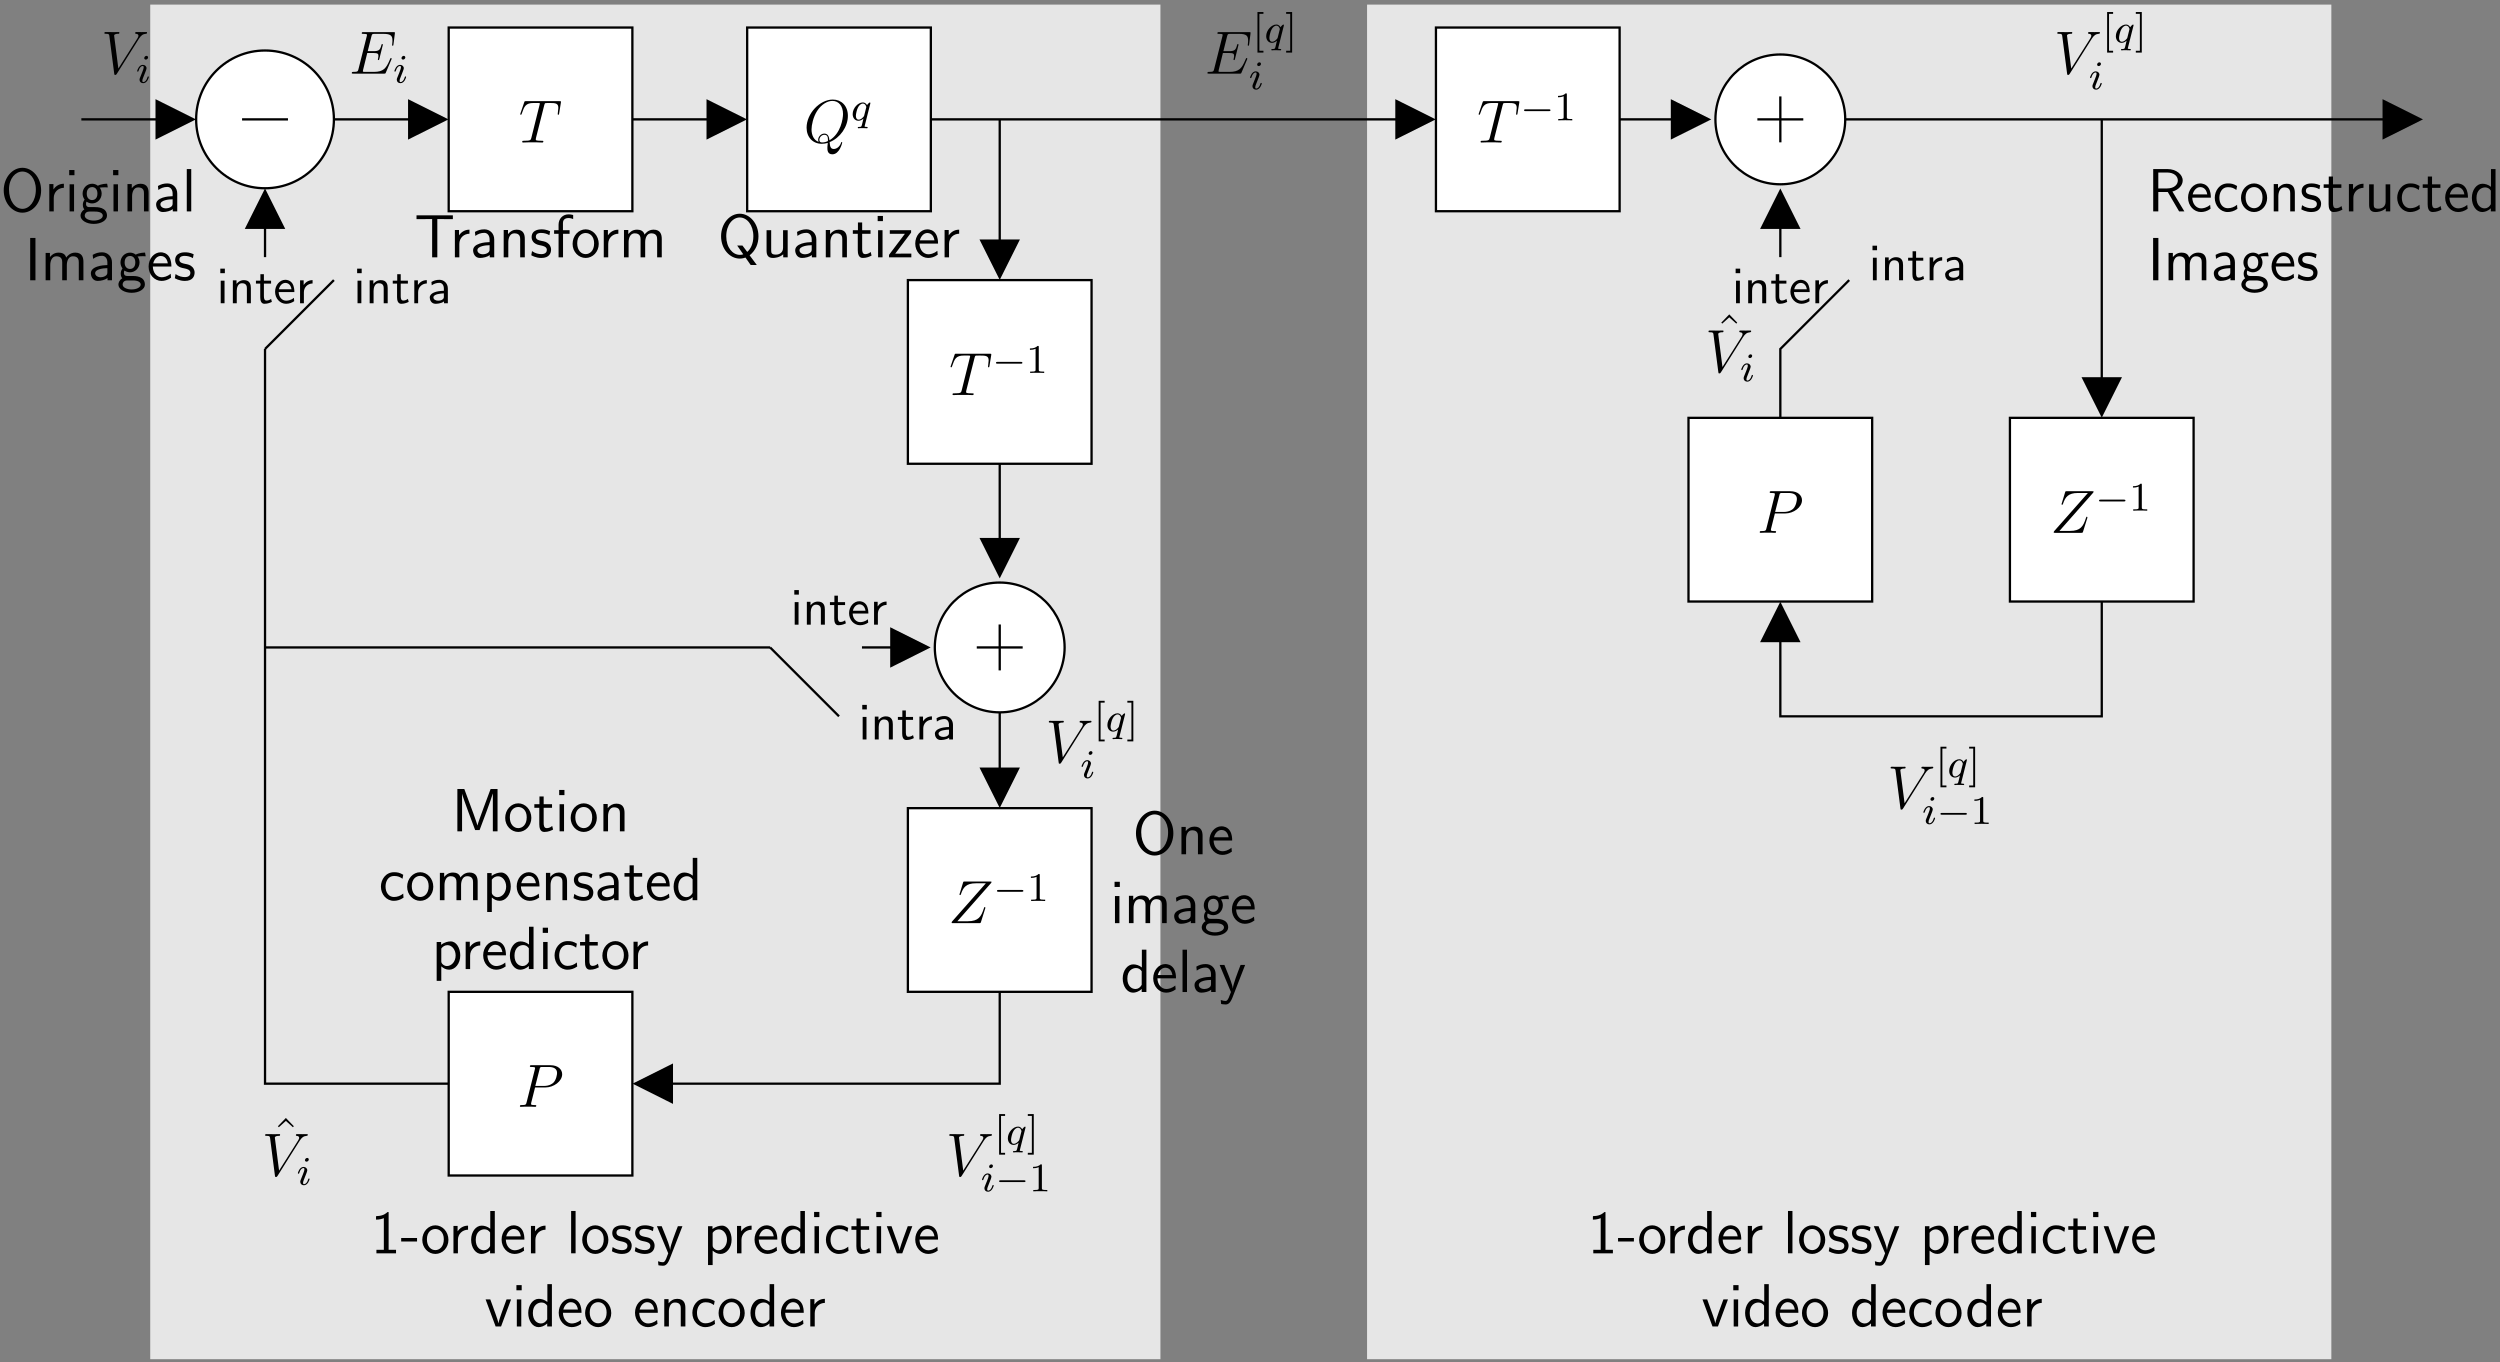 <?xml version="1.0" encoding="UTF-8"?>
<svg xmlns="http://www.w3.org/2000/svg" xmlns:xlink="http://www.w3.org/1999/xlink" width="490" height="267" viewBox="0 0 490 267">
<rect x="0" y="0" width="490" height="267" fill="#808080" stroke="none"/>
<defs>
<g>
<g id="glyph-0-0">
</g>
<g id="glyph-0-1">
<path d="M 4.859 -3.891 C 6.172 -4.266 6.875 -5.172 6.875 -6.062 C 6.875 -7.25 5.594 -8.297 3.906 -8.297 L 1.094 -8.297 L 1.094 0 L 2.094 0 L 2.094 -3.797 L 3.953 -3.797 L 6.172 0 L 7.203 0 Z M 2.094 -4.5 L 2.094 -7.625 L 3.781 -7.625 C 5.219 -7.625 5.922 -6.859 5.922 -6.062 C 5.922 -5.312 5.281 -4.5 3.781 -4.5 Z M 2.094 -4.5 "/>
</g>
<g id="glyph-0-2">
<path d="M 4.859 -2.688 C 4.859 -3.203 4.812 -3.938 4.438 -4.562 C 3.938 -5.391 3.109 -5.484 2.766 -5.484 C 1.469 -5.484 0.391 -4.25 0.391 -2.688 C 0.391 -1.109 1.547 0.125 2.922 0.125 C 3.484 0.125 4.141 -0.031 4.797 -0.516 C 4.797 -0.562 4.75 -0.938 4.75 -0.953 C 4.75 -0.969 4.719 -1.234 4.719 -1.281 C 4.016 -0.688 3.312 -0.594 2.953 -0.594 C 2.031 -0.594 1.25 -1.422 1.219 -2.688 Z M 1.297 -3.328 C 1.5 -4.141 2.062 -4.766 2.766 -4.766 C 3.125 -4.766 3.953 -4.609 4.156 -3.328 Z M 1.297 -3.328 "/>
</g>
<g id="glyph-0-3">
<path d="M 4.797 -1.297 C 4.25 -0.844 3.641 -0.625 2.969 -0.625 C 1.969 -0.625 1.328 -1.5 1.328 -2.672 C 1.328 -3.656 1.812 -4.75 3 -4.75 C 3.797 -4.75 4.141 -4.547 4.656 -4.203 L 4.797 -4.984 C 4.094 -5.391 3.703 -5.484 3 -5.484 C 1.344 -5.484 0.422 -4.031 0.422 -2.672 C 0.422 -1.141 1.516 0.125 2.953 0.125 C 3.531 0.125 4.203 -0.031 4.859 -0.5 C 4.859 -0.531 4.828 -0.906 4.812 -0.953 Z M 4.797 -1.297 "/>
</g>
<g id="glyph-0-4">
<path d="M 5.484 -2.625 C 5.484 -4.25 4.297 -5.484 2.922 -5.484 C 1.516 -5.484 0.359 -4.219 0.359 -2.625 C 0.359 -1.062 1.547 0.125 2.922 0.125 C 4.328 0.125 5.484 -1.094 5.484 -2.625 Z M 2.922 -0.625 C 2.062 -0.625 1.266 -1.344 1.266 -2.75 C 1.266 -4.203 2.156 -4.766 2.922 -4.766 C 3.734 -4.766 4.578 -4.141 4.578 -2.75 C 4.578 -1.281 3.734 -0.625 2.922 -0.625 Z M 2.922 -0.625 "/>
</g>
<g id="glyph-0-5">
<path d="M 5.062 -3.594 C 5.062 -4.328 4.906 -5.422 3.469 -5.422 C 2.797 -5.422 2.219 -5.125 1.766 -4.547 L 1.766 -5.359 L 0.922 -5.359 L 0.922 0 L 1.828 0 L 1.828 -2.969 C 1.828 -3.719 2.109 -4.703 3.016 -4.703 C 4.125 -4.703 4.156 -3.938 4.156 -3.516 L 4.156 0 L 5.062 0 Z M 5.062 -3.594 "/>
</g>
<g id="glyph-0-6">
<path d="M 4.016 -5.109 C 3.25 -5.469 2.609 -5.484 2.328 -5.484 C 2.062 -5.484 0.391 -5.484 0.391 -3.938 C 0.391 -3.406 0.688 -3.047 0.859 -2.875 C 1.297 -2.516 1.594 -2.453 2.297 -2.312 C 2.688 -2.219 3.375 -2.078 3.375 -1.453 C 3.375 -0.625 2.453 -0.625 2.281 -0.625 C 1.812 -0.625 1.109 -0.75 0.469 -1.219 L 0.328 -0.406 C 0.375 -0.375 1.188 0.125 2.297 0.125 C 3.844 0.125 4.203 -0.812 4.203 -1.516 C 4.203 -2.125 3.844 -2.516 3.797 -2.562 C 3.344 -3.031 2.984 -3.094 2.266 -3.234 C 1.828 -3.328 1.219 -3.438 1.219 -4.047 C 1.219 -4.781 2.062 -4.781 2.219 -4.781 C 2.844 -4.781 3.344 -4.641 3.875 -4.344 Z M 4.016 -5.109 "/>
</g>
<g id="glyph-0-7">
<path d="M 2.047 -4.609 L 3.688 -4.609 L 3.688 -5.312 L 2.047 -5.312 L 2.047 -6.828 L 1.219 -6.828 L 1.219 -5.312 L 0.219 -5.312 L 0.219 -4.609 L 1.188 -4.609 L 1.188 -1.406 C 1.188 -0.703 1.344 0.125 2.172 0.125 C 2.969 0.125 3.531 -0.156 3.891 -0.344 L 3.719 -1.047 C 3.297 -0.672 2.859 -0.625 2.641 -0.625 C 2.109 -0.625 2.047 -1.188 2.047 -1.609 Z M 2.047 -4.609 "/>
</g>
<g id="glyph-0-8">
<path d="M 1.812 -2.625 C 1.812 -3.828 2.719 -4.609 3.797 -4.625 L 3.797 -5.422 C 2.719 -5.422 2.078 -4.781 1.75 -4.312 L 1.75 -5.359 L 0.938 -5.359 L 0.938 0 L 1.812 0 Z M 1.812 -2.625 "/>
</g>
<g id="glyph-0-9">
<path d="M 5.062 -5.312 L 4.156 -5.312 L 4.156 -1.891 C 4.156 -0.984 3.531 -0.531 2.75 -0.531 C 1.906 -0.531 1.828 -0.844 1.828 -1.375 L 1.828 -5.312 L 0.922 -5.312 L 0.922 -1.328 C 0.922 -0.469 1.188 0.125 2.172 0.125 C 2.516 0.125 3.453 0.062 4.188 -0.594 L 4.188 0 L 5.062 0 Z M 5.062 -5.312 "/>
</g>
<g id="glyph-0-10">
<path d="M 5.062 -8.297 L 4.172 -8.297 L 4.172 -4.812 C 3.625 -5.266 3 -5.422 2.484 -5.422 C 1.344 -5.422 0.422 -4.203 0.422 -2.656 C 0.422 -1.109 1.297 0.125 2.438 0.125 C 2.875 0.125 3.547 -0.031 4.141 -0.609 L 4.141 0 L 5.062 0 Z M 4.141 -1.406 C 3.859 -0.891 3.438 -0.594 2.922 -0.594 C 2.188 -0.594 1.328 -1.156 1.328 -2.641 C 1.328 -4.234 2.344 -4.703 3.031 -4.703 C 3.5 -4.703 3.891 -4.469 4.141 -4.078 Z M 4.141 -1.406 "/>
</g>
<g id="glyph-0-11">
<path d="M 2.109 -8.297 L 1.078 -8.297 L 1.078 0 L 2.109 0 Z M 2.109 -8.297 "/>
</g>
<g id="glyph-0-12">
<path d="M 8.328 -3.594 C 8.328 -4.422 8.109 -5.422 6.719 -5.422 C 5.703 -5.422 5.141 -4.719 4.953 -4.453 C 4.75 -5.219 4.094 -5.422 3.469 -5.422 C 2.484 -5.422 1.969 -4.797 1.766 -4.547 L 1.766 -5.359 L 0.922 -5.359 L 0.922 0 L 1.828 0 L 1.828 -2.969 C 1.828 -3.766 2.141 -4.703 3.016 -4.703 C 4.109 -4.703 4.172 -3.953 4.172 -3.516 L 4.172 0 L 5.078 0 L 5.078 -2.969 C 5.078 -3.766 5.391 -4.703 6.266 -4.703 C 7.359 -4.703 7.422 -3.953 7.422 -3.516 L 7.422 0 L 8.328 0 Z M 8.328 -3.594 "/>
</g>
<g id="glyph-0-13">
<path d="M 4.672 -3.5 C 4.672 -4.656 3.844 -5.484 2.734 -5.484 C 2.016 -5.484 1.484 -5.312 0.891 -4.984 L 0.969 -4.203 C 1.5 -4.578 2.047 -4.797 2.734 -4.797 C 3.281 -4.797 3.766 -4.344 3.766 -3.484 L 3.766 -2.984 C 3.234 -2.969 2.516 -2.922 1.797 -2.688 C 0.984 -2.422 0.531 -1.969 0.531 -1.375 C 0.531 -0.844 0.844 0.125 1.859 0.125 C 2.516 0.125 3.344 -0.078 3.797 -0.438 L 3.797 0 L 4.672 0 Z M 3.766 -1.609 C 3.766 -1.359 3.766 -1.078 3.375 -0.844 C 3.047 -0.641 2.641 -0.594 2.469 -0.594 C 1.812 -0.594 1.375 -0.938 1.375 -1.391 C 1.375 -2.203 3.031 -2.375 3.766 -2.375 Z M 3.766 -1.609 "/>
</g>
<g id="glyph-0-14">
<path d="M 4.078 -4.703 C 4.078 -4.703 4.094 -4.688 4.109 -4.656 C 4.359 -4.688 4.625 -4.719 5.062 -4.719 C 5.109 -4.719 5.375 -4.719 5.672 -4.703 L 5.547 -5.422 C 5.312 -5.422 4.5 -5.422 3.719 -5.031 C 3.328 -5.359 2.844 -5.422 2.609 -5.422 C 1.562 -5.422 0.734 -4.547 0.734 -3.5 C 0.734 -3.078 0.859 -2.672 1.125 -2.312 C 0.844 -1.938 0.781 -1.578 0.781 -1.297 C 0.781 -0.844 0.938 -0.547 1.078 -0.391 C 0.469 0 0.328 0.516 0.328 0.844 C 0.328 1.719 1.453 2.453 2.922 2.453 C 4.375 2.453 5.516 1.75 5.516 0.844 C 5.516 -0.844 3.578 -0.844 3.094 -0.844 L 2.078 -0.844 C 1.906 -0.844 1.406 -0.844 1.406 -1.469 C 1.406 -1.734 1.453 -1.812 1.516 -1.906 C 1.719 -1.766 2.109 -1.562 2.594 -1.562 C 3.625 -1.562 4.469 -2.422 4.469 -3.5 C 4.469 -3.938 4.312 -4.375 4.062 -4.703 Z M 2.609 -2.219 C 2.078 -2.219 1.547 -2.578 1.547 -3.484 C 1.547 -4.547 2.219 -4.766 2.594 -4.766 C 3.125 -4.766 3.641 -4.406 3.641 -3.5 C 3.641 -2.438 2.969 -2.219 2.609 -2.219 Z M 3.109 0.031 C 3.375 0.031 4.688 0.031 4.688 0.844 C 4.688 1.406 3.859 1.797 2.922 1.797 C 2 1.797 1.156 1.422 1.156 0.844 C 1.156 0.797 1.156 0.031 2.062 0.031 Z M 3.109 0.031 "/>
</g>
<g id="glyph-0-15">
<path d="M 2.5 -8.297 L 1.141 -8.297 L 1.141 0 L 2.062 0 L 2.062 -7.375 C 2.234 -6.562 4.172 -1.453 4.625 -0.25 L 5.5 -0.25 C 5.891 -1.281 7.859 -6.484 8.078 -7.391 L 8.094 -7.391 L 8.094 0 L 9.016 0 L 9.016 -8.297 L 7.656 -8.297 L 6.281 -4.609 C 5.672 -2.938 5.203 -1.688 5.078 -1.141 L 5.062 -1.141 C 5.031 -1.344 4.875 -1.781 4.719 -2.25 C 4.5 -2.891 4.5 -2.922 4.312 -3.406 Z M 2.5 -8.297 "/>
</g>
<g id="glyph-0-16">
<path d="M 1.891 -8.109 L 0.859 -8.109 L 0.859 -7.094 L 1.891 -7.094 Z M 1.812 -5.312 L 0.938 -5.312 L 0.938 0 L 1.812 0 Z M 1.812 -5.312 "/>
</g>
<g id="glyph-0-17">
<path d="M 1.844 -0.531 C 2.25 -0.172 2.75 0.125 3.391 0.125 C 4.547 0.125 5.562 -1.047 5.562 -2.672 C 5.562 -4.109 4.812 -5.422 3.688 -5.422 C 3.203 -5.422 2.438 -5.266 1.812 -4.75 L 1.812 -5.312 L 0.938 -5.312 L 0.938 2.312 L 1.844 2.312 Z M 1.844 -4.016 C 2.109 -4.422 2.562 -4.688 3.062 -4.688 C 3.938 -4.688 4.656 -3.797 4.656 -2.656 C 4.656 -1.453 3.844 -0.594 2.953 -0.594 C 2.625 -0.594 2.391 -0.719 2.172 -0.891 C 1.875 -1.141 1.844 -1.359 1.844 -1.547 Z M 1.844 -4.016 "/>
</g>
<g id="glyph-0-18">
<path d="M 7.969 -4.125 C 7.969 -6.656 6.25 -8.547 4.312 -8.547 C 2.328 -8.547 0.641 -6.625 0.641 -4.125 C 0.641 -1.609 2.375 0.25 4.297 0.25 C 6.281 0.25 7.969 -1.625 7.969 -4.125 Z M 4.312 -0.5 C 2.922 -0.5 1.672 -2 1.672 -4.297 C 1.672 -6.5 2.969 -7.812 4.297 -7.812 C 5.672 -7.812 6.938 -6.469 6.938 -4.297 C 6.938 -1.953 5.656 -0.5 4.312 -0.5 Z M 4.312 -0.5 "/>
</g>
<g id="glyph-0-19">
<path d="M 1.812 -8.297 L 0.938 -8.297 L 0.938 0 L 1.812 0 Z M 1.812 -8.297 "/>
</g>
<g id="glyph-0-20">
<path d="M 5.172 -5.312 L 4.281 -5.312 C 3.734 -3.891 2.812 -1.547 2.766 -0.688 L 2.75 -0.688 C 2.688 -1.406 2.062 -2.969 1.953 -3.219 L 1.109 -5.312 L 0.172 -5.312 L 2.391 0 L 1.969 1.094 C 1.703 1.688 1.531 1.75 1.312 1.75 C 1.141 1.75 0.766 1.703 0.391 1.562 L 0.469 2.344 C 0.531 2.359 0.938 2.438 1.312 2.438 C 1.609 2.438 2.156 2.438 2.672 1.125 Z M 5.172 -5.312 "/>
</g>
<g id="glyph-0-21">
<path d="M 3.516 -8.078 L 3.281 -8.078 C 3.094 -7.891 2.516 -7.328 1.234 -7.297 C 1.062 -7.297 1.047 -7.297 1.047 -7.078 L 1.047 -6.594 C 1.781 -6.594 2.328 -6.781 2.578 -6.891 L 2.578 -0.688 L 1.125 -0.688 L 1.125 0 L 4.969 0 L 4.969 -0.688 L 3.516 -0.688 Z M 3.516 -8.078 "/>
</g>
<g id="glyph-0-22">
<path d="M 3.234 -2.312 L 3.234 -3 L 0.125 -3 L 0.125 -2.312 Z M 3.234 -2.312 "/>
</g>
<g id="glyph-0-23">
<path d="M 5.172 -5.312 L 4.281 -5.312 L 3.406 -2.922 C 3.203 -2.359 2.766 -1.094 2.688 -0.641 L 2.672 -0.641 C 2.625 -1.062 2.375 -1.719 2.203 -2.234 L 1.094 -5.312 L 0.172 -5.312 L 2.141 0 L 3.203 0 Z M 5.172 -5.312 "/>
</g>
<g id="glyph-0-24">
<path d="M 4.5 -7.5 L 5.562 -7.5 C 5.703 -7.5 5.844 -7.484 5.984 -7.484 L 7.547 -7.484 L 7.547 -8.234 L 0.422 -8.234 L 0.422 -7.484 L 2 -7.484 C 2.141 -7.484 2.281 -7.5 2.422 -7.5 L 3.484 -7.5 L 3.484 0 L 4.5 0 Z M 4.5 -7.5 "/>
</g>
<g id="glyph-0-25">
<path d="M 2.062 -4.609 L 3.344 -4.609 L 3.344 -5.312 L 2.047 -5.312 L 2.047 -6.734 C 2.047 -7.547 2.719 -7.703 3.125 -7.703 C 3.531 -7.703 3.906 -7.562 4.047 -7.5 L 4.047 -8.297 C 3.969 -8.312 3.578 -8.422 3.125 -8.422 C 2 -8.422 1.188 -7.547 1.188 -6.391 L 1.188 -5.312 L 0.312 -5.312 L 0.312 -4.609 L 1.188 -4.609 L 1.188 0 L 2.062 0 Z M 2.062 -4.609 "/>
</g>
<g id="glyph-0-26">
<path d="M 6.234 -0.391 C 7.422 -1.344 7.969 -2.656 7.969 -4.125 C 7.969 -6.656 6.25 -8.547 4.312 -8.547 C 2.328 -8.547 0.641 -6.625 0.641 -4.125 C 0.641 -1.625 2.344 0.25 4.312 0.25 C 4.812 0.25 5.266 0.109 5.422 0.047 L 6.438 1.5 L 7.641 1.5 Z M 4.984 -0.594 C 4.75 -0.516 4.656 -0.484 4.312 -0.484 C 2.922 -0.484 1.656 -1.906 1.656 -4.125 C 1.656 -6.391 2.953 -7.812 4.297 -7.812 C 5.703 -7.812 6.969 -6.359 6.969 -4.125 C 6.969 -2.594 6.375 -1.562 5.766 -1.062 L 4.828 -2.312 L 3.797 -2.312 Z M 4.984 -0.594 "/>
</g>
<g id="glyph-0-27">
<path d="M 4.656 -4.844 L 4.656 -5.312 L 0.484 -5.312 L 0.484 -4.609 L 2.109 -4.609 C 2.25 -4.609 2.391 -4.609 2.531 -4.609 L 3.438 -4.609 L 0.328 -0.484 L 0.328 0 L 4.703 0 L 4.703 -0.734 L 2.984 -0.734 C 2.844 -0.734 2.703 -0.719 2.562 -0.719 L 1.547 -0.719 Z M 4.656 -4.844 "/>
</g>
<g id="glyph-1-0">
</g>
<g id="glyph-1-1">
<path d="M 8.312 -2.766 C 8.312 -2.812 8.359 -2.891 8.359 -2.938 C 8.359 -3 8.312 -3.062 8.234 -3.062 C 8.188 -3.062 8.156 -3.047 8.125 -3.016 C 8.109 -3 8.109 -2.969 8 -2.734 C 7.297 -1.062 6.781 -0.344 4.859 -0.344 L 3.125 -0.344 C 2.953 -0.344 2.922 -0.344 2.859 -0.359 C 2.719 -0.375 2.719 -0.391 2.719 -0.484 C 2.719 -0.578 2.734 -0.641 2.766 -0.75 L 3.578 -4.047 L 4.766 -4.047 C 5.703 -4.047 5.766 -3.844 5.766 -3.484 C 5.766 -3.375 5.766 -3.266 5.688 -2.906 C 5.672 -2.859 5.656 -2.812 5.656 -2.766 C 5.656 -2.688 5.719 -2.656 5.781 -2.656 C 5.891 -2.656 5.906 -2.734 5.953 -2.906 L 6.641 -5.672 C 6.641 -5.734 6.594 -5.797 6.516 -5.797 C 6.406 -5.797 6.391 -5.75 6.344 -5.578 C 6.109 -4.656 5.875 -4.406 4.812 -4.406 L 3.672 -4.406 L 4.406 -7.344 C 4.516 -7.75 4.547 -7.797 5.031 -7.797 L 6.734 -7.797 C 8.219 -7.797 8.516 -7.406 8.516 -6.484 C 8.516 -6.484 8.516 -6.141 8.469 -5.75 C 8.453 -5.703 8.438 -5.625 8.438 -5.609 C 8.438 -5.516 8.5 -5.469 8.578 -5.469 C 8.656 -5.469 8.703 -5.516 8.719 -5.734 L 8.984 -7.828 C 8.984 -7.859 9 -7.984 9 -8.016 C 9 -8.141 8.891 -8.141 8.672 -8.141 L 2.844 -8.141 C 2.625 -8.141 2.5 -8.141 2.5 -7.922 C 2.5 -7.797 2.578 -7.797 2.781 -7.797 C 3.531 -7.797 3.531 -7.703 3.531 -7.578 C 3.531 -7.516 3.516 -7.469 3.484 -7.344 L 1.859 -0.891 C 1.75 -0.469 1.734 -0.344 0.891 -0.344 C 0.672 -0.344 0.547 -0.344 0.547 -0.125 C 0.547 0 0.625 0 0.859 0 L 6.859 0 C 7.125 0 7.141 -0.016 7.219 -0.203 Z M 8.312 -2.766 "/>
</g>
<g id="glyph-1-2">
<path d="M 7.406 -6.844 C 7.812 -7.484 8.172 -7.766 8.781 -7.812 C 8.906 -7.828 9 -7.828 9 -8.047 C 9 -8.094 8.984 -8.156 8.875 -8.156 C 8.656 -8.156 8.141 -8.141 7.922 -8.141 C 7.578 -8.141 7.219 -8.156 6.891 -8.156 C 6.797 -8.156 6.672 -8.156 6.672 -7.938 C 6.672 -7.828 6.781 -7.812 6.828 -7.812 C 7.266 -7.781 7.312 -7.562 7.312 -7.422 C 7.312 -7.25 7.141 -6.969 7.141 -6.953 L 3.375 -1 L 2.547 -7.453 C 2.547 -7.797 3.172 -7.812 3.297 -7.812 C 3.484 -7.812 3.578 -7.812 3.578 -8.047 C 3.578 -8.156 3.453 -8.156 3.422 -8.156 C 3.219 -8.156 2.969 -8.141 2.766 -8.141 L 2.109 -8.141 C 1.234 -8.141 0.875 -8.156 0.859 -8.156 C 0.781 -8.156 0.641 -8.156 0.641 -7.953 C 0.641 -7.812 0.734 -7.812 0.922 -7.812 C 1.531 -7.812 1.562 -7.703 1.609 -7.406 L 2.562 -0.031 C 2.594 0.219 2.594 0.25 2.766 0.25 C 2.906 0.25 2.969 0.219 3.078 0.031 Z M 7.406 -6.844 "/>
</g>
<g id="glyph-1-3">
<path d="M 8.359 -7.797 C 8.438 -7.875 8.5 -7.953 8.5 -8.062 C 8.5 -8.156 8.484 -8.156 8.219 -8.156 L 3.281 -8.156 C 3 -8.156 2.984 -8.156 2.922 -7.938 L 2.266 -5.781 C 2.219 -5.672 2.219 -5.641 2.219 -5.625 C 2.219 -5.562 2.266 -5.5 2.344 -5.5 C 2.438 -5.5 2.469 -5.547 2.516 -5.703 C 2.953 -7 3.531 -7.812 5.422 -7.812 L 7.391 -7.812 L 0.844 -0.406 C 0.734 -0.281 0.688 -0.234 0.688 -0.094 C 0.688 0 0.734 0 0.969 0 L 6.078 0 C 6.344 0 6.359 -0.016 6.438 -0.234 L 7.266 -2.875 C 7.281 -2.906 7.297 -2.984 7.297 -3.031 C 7.297 -3.094 7.25 -3.156 7.188 -3.156 C 7.094 -3.156 7.078 -3.141 6.984 -2.844 C 6.484 -1.297 5.953 -0.375 3.875 -0.375 L 1.812 -0.375 Z M 8.359 -7.797 "/>
</g>
<g id="glyph-1-4">
<path d="M 4.984 -7.297 C 5.062 -7.578 5.078 -7.688 5.266 -7.734 C 5.359 -7.75 5.75 -7.75 6 -7.75 C 7.203 -7.75 7.75 -7.703 7.75 -6.781 C 7.75 -6.594 7.703 -6.141 7.641 -5.703 L 7.625 -5.562 C 7.625 -5.516 7.672 -5.438 7.75 -5.438 C 7.859 -5.438 7.859 -5.5 7.906 -5.688 L 8.25 -7.812 C 8.266 -7.906 8.266 -7.938 8.266 -7.969 C 8.266 -8.109 8.203 -8.109 7.953 -8.109 L 1.422 -8.109 C 1.141 -8.109 1.141 -8.094 1.062 -7.875 L 0.328 -5.719 C 0.328 -5.703 0.281 -5.562 0.281 -5.562 C 0.281 -5.5 0.328 -5.438 0.406 -5.438 C 0.5 -5.438 0.531 -5.484 0.578 -5.641 C 1.078 -7.094 1.328 -7.75 2.922 -7.75 L 3.719 -7.75 C 4 -7.75 4.125 -7.75 4.125 -7.625 C 4.125 -7.594 4.125 -7.562 4.062 -7.344 L 2.469 -0.938 C 2.344 -0.469 2.312 -0.344 1.047 -0.344 C 0.75 -0.344 0.672 -0.344 0.672 -0.125 C 0.672 0 0.797 0 0.859 0 C 1.156 0 1.469 -0.031 1.766 -0.031 L 3.641 -0.031 C 3.938 -0.031 4.25 0 4.547 0 C 4.688 0 4.812 0 4.812 -0.234 C 4.812 -0.344 4.719 -0.344 4.406 -0.344 C 3.328 -0.344 3.328 -0.453 3.328 -0.641 C 3.328 -0.641 3.328 -0.734 3.375 -0.922 Z M 4.984 -7.297 "/>
</g>
<g id="glyph-1-5">
<path d="M 3.531 -3.797 L 5.547 -3.797 C 7.203 -3.797 8.844 -5.016 8.844 -6.391 C 8.844 -7.312 8.062 -8.156 6.547 -8.156 L 2.859 -8.156 C 2.625 -8.156 2.516 -8.156 2.516 -7.938 C 2.516 -7.812 2.625 -7.812 2.812 -7.812 C 3.531 -7.812 3.531 -7.719 3.531 -7.594 C 3.531 -7.562 3.531 -7.5 3.484 -7.312 L 1.875 -0.891 C 1.766 -0.469 1.75 -0.344 0.906 -0.344 C 0.688 -0.344 0.562 -0.344 0.562 -0.125 C 0.562 0 0.672 0 0.734 0 C 0.969 0 1.203 -0.031 1.438 -0.031 L 2.828 -0.031 C 3.062 -0.031 3.312 0 3.531 0 C 3.641 0 3.766 0 3.766 -0.234 C 3.766 -0.344 3.656 -0.344 3.484 -0.344 C 2.766 -0.344 2.75 -0.438 2.75 -0.547 C 2.75 -0.609 2.766 -0.688 2.766 -0.75 Z M 4.406 -7.344 C 4.5 -7.797 4.547 -7.812 5.016 -7.812 L 6.203 -7.812 C 7.094 -7.812 7.844 -7.531 7.844 -6.641 C 7.844 -6.328 7.688 -5.312 7.141 -4.75 C 6.938 -4.547 6.359 -4.094 5.266 -4.094 L 3.578 -4.094 Z M 4.406 -7.344 "/>
</g>
<g id="glyph-1-6">
<path d="M 5.094 -0.078 C 7.141 -0.891 8.672 -3.078 8.672 -5.234 C 8.672 -7.203 7.391 -8.422 5.719 -8.422 C 3.156 -8.422 0.578 -5.672 0.578 -2.906 C 0.578 -1.031 1.812 0.25 3.547 0.25 C 3.953 0.25 4.344 0.188 4.734 0.078 C 4.656 0.781 4.656 0.844 4.656 1.078 C 4.656 1.422 4.656 2.312 5.625 2.312 C 7.047 2.312 7.562 0.078 7.562 0.016 C 7.562 -0.062 7.516 -0.109 7.453 -0.109 C 7.391 -0.109 7.359 -0.047 7.328 0.078 C 7.062 0.844 6.438 1.266 5.922 1.266 C 5.312 1.266 5.156 0.844 5.094 -0.078 Z M 2.938 -0.125 C 2 -0.453 1.547 -1.453 1.547 -2.547 C 1.547 -3.375 1.859 -4.969 2.641 -6.188 C 3.531 -7.547 4.703 -8.156 5.641 -8.156 C 6.891 -8.156 7.719 -7.141 7.719 -5.594 C 7.719 -4.703 7.297 -1.75 5.062 -0.438 C 5 -1.047 4.828 -1.75 4.047 -1.75 C 3.391 -1.75 2.844 -1.109 2.844 -0.531 C 2.844 -0.391 2.891 -0.219 2.938 -0.125 Z M 4.75 -0.281 C 4.328 -0.078 3.953 -0.016 3.625 -0.016 C 3.5 -0.016 3.078 -0.016 3.078 -0.531 C 3.078 -0.969 3.5 -1.516 4.047 -1.516 C 4.641 -1.516 4.766 -1.109 4.766 -0.516 C 4.766 -0.438 4.766 -0.344 4.75 -0.281 Z M 4.75 -0.281 "/>
</g>
<g id="glyph-2-0">
</g>
<g id="glyph-2-1">
<path d="M 2.375 -4.969 C 2.375 -5.141 2.25 -5.281 2.062 -5.281 C 1.859 -5.281 1.625 -5.078 1.625 -4.844 C 1.625 -4.672 1.75 -4.547 1.938 -4.547 C 2.141 -4.547 2.375 -4.734 2.375 -4.969 Z M 1.219 -2.047 L 0.781 -0.953 C 0.734 -0.828 0.703 -0.734 0.703 -0.594 C 0.703 -0.203 1 0.078 1.422 0.078 C 2.203 0.078 2.531 -1.031 2.531 -1.141 C 2.531 -1.219 2.469 -1.25 2.406 -1.25 C 2.312 -1.25 2.297 -1.188 2.266 -1.109 C 2.094 -0.469 1.766 -0.141 1.438 -0.141 C 1.344 -0.141 1.25 -0.188 1.25 -0.391 C 1.25 -0.594 1.312 -0.734 1.406 -0.984 C 1.484 -1.188 1.562 -1.406 1.656 -1.625 L 1.906 -2.266 C 1.969 -2.453 2.078 -2.703 2.078 -2.844 C 2.078 -3.234 1.75 -3.516 1.344 -3.516 C 0.578 -3.516 0.234 -2.406 0.234 -2.297 C 0.234 -2.219 0.297 -2.188 0.359 -2.188 C 0.469 -2.188 0.469 -2.234 0.5 -2.312 C 0.719 -3.078 1.078 -3.297 1.328 -3.297 C 1.438 -3.297 1.516 -3.25 1.516 -3.031 C 1.516 -2.953 1.5 -2.844 1.422 -2.594 Z M 1.219 -2.047 "/>
</g>
<g id="glyph-2-2">
<path d="M 3.797 -3.281 C 3.797 -3.312 3.812 -3.359 3.812 -3.406 C 3.812 -3.453 3.781 -3.516 3.703 -3.516 C 3.609 -3.516 3.281 -3.203 3.156 -2.984 C 3.062 -3.156 2.828 -3.516 2.328 -3.516 C 1.391 -3.516 0.344 -2.406 0.344 -1.234 C 0.344 -0.391 0.875 0.078 1.484 0.078 C 1.891 0.078 2.219 -0.156 2.453 -0.359 C 2.453 -0.328 2.203 0.672 2.172 0.812 C 2.047 1.266 2.047 1.281 1.547 1.281 C 1.453 1.281 1.344 1.281 1.344 1.438 C 1.344 1.484 1.391 1.547 1.469 1.547 C 1.562 1.547 1.75 1.531 1.859 1.516 L 2.281 1.516 C 2.922 1.516 3.062 1.547 3.125 1.547 C 3.156 1.547 3.281 1.547 3.281 1.391 C 3.281 1.281 3.156 1.281 3.062 1.281 C 2.688 1.281 2.688 1.234 2.688 1.156 C 2.688 1.156 2.688 1.109 2.719 1 Z M 2.609 -0.984 C 2.578 -0.875 2.578 -0.844 2.453 -0.688 C 2.031 -0.203 1.688 -0.141 1.516 -0.141 C 1.141 -0.141 0.969 -0.484 0.969 -0.891 C 0.969 -1.266 1.172 -2.125 1.359 -2.469 C 1.578 -2.953 1.969 -3.297 2.344 -3.297 C 2.875 -3.297 3.016 -2.672 3.016 -2.609 C 3.016 -2.578 3 -2.531 2.984 -2.484 Z M 2.609 -0.984 "/>
</g>
<g id="glyph-3-0">
</g>
<g id="glyph-3-1">
<path d="M 1.625 -6.781 L 0.734 -6.781 L 0.734 -5.891 L 1.625 -5.891 Z M 1.562 -4.422 L 0.812 -4.422 L 0.812 0 L 1.562 0 Z M 1.562 -4.422 "/>
</g>
<g id="glyph-3-2">
<path d="M 4.344 -2.969 C 4.344 -3.625 4.188 -4.531 2.969 -4.531 C 2.078 -4.531 1.578 -3.859 1.531 -3.781 L 1.531 -4.484 L 0.812 -4.484 L 0.812 0 L 1.578 0 L 1.578 -2.438 C 1.578 -3.094 1.828 -3.922 2.594 -3.922 C 3.547 -3.922 3.562 -3.219 3.562 -2.906 L 3.562 0 L 4.344 0 Z M 4.344 -2.969 "/>
</g>
<g id="glyph-3-3">
<path d="M 1.75 -3.844 L 3.156 -3.844 L 3.156 -4.422 L 1.75 -4.422 L 1.75 -5.688 L 1.062 -5.688 L 1.062 -4.422 L 0.188 -4.422 L 0.188 -3.844 L 1.031 -3.844 L 1.031 -1.188 C 1.031 -0.594 1.172 0.109 1.859 0.109 C 2.547 0.109 3.062 -0.141 3.312 -0.266 L 3.156 -0.859 C 2.891 -0.641 2.578 -0.531 2.25 -0.531 C 1.891 -0.531 1.75 -0.828 1.75 -1.359 Z M 1.75 -3.844 "/>
</g>
<g id="glyph-3-4">
<path d="M 4.125 -2.188 C 4.125 -2.516 4.109 -3.266 3.734 -3.875 C 3.312 -4.484 2.719 -4.594 2.359 -4.594 C 1.25 -4.594 0.344 -3.531 0.344 -2.25 C 0.344 -0.938 1.312 0.109 2.5 0.109 C 3.125 0.109 3.703 -0.125 4.094 -0.406 L 4.031 -1.062 C 3.406 -0.531 2.734 -0.5 2.516 -0.5 C 1.719 -0.5 1.078 -1.203 1.047 -2.188 Z M 1.094 -2.734 C 1.25 -3.484 1.781 -3.984 2.359 -3.984 C 2.875 -3.984 3.422 -3.656 3.562 -2.734 Z M 1.094 -2.734 "/>
</g>
<g id="glyph-3-5">
<path d="M 1.562 -2.141 C 1.562 -3.125 2.281 -3.844 3.266 -3.875 L 3.266 -4.531 C 2.375 -4.531 1.828 -4.031 1.516 -3.578 L 1.516 -4.484 L 0.812 -4.484 L 0.812 0 L 1.562 0 Z M 1.562 -2.141 "/>
</g>
<g id="glyph-3-6">
<path d="M 3.984 -2.875 C 3.984 -3.891 3.25 -4.594 2.328 -4.594 C 1.688 -4.594 1.234 -4.438 0.766 -4.172 L 0.828 -3.516 C 1.344 -3.875 1.844 -4 2.328 -4 C 2.797 -4 3.203 -3.609 3.203 -2.875 L 3.203 -2.438 C 1.703 -2.422 0.438 -2 0.438 -1.125 C 0.438 -0.703 0.703 0.109 1.578 0.109 C 1.719 0.109 2.656 0.094 3.234 -0.359 L 3.234 0 L 3.984 0 Z M 3.203 -1.312 C 3.203 -1.125 3.203 -0.875 2.859 -0.688 C 2.578 -0.516 2.188 -0.5 2.078 -0.5 C 1.609 -0.5 1.156 -0.734 1.156 -1.141 C 1.156 -1.844 2.766 -1.906 3.203 -1.938 Z M 3.203 -1.312 "/>
</g>
<g id="glyph-4-0">
</g>
<g id="glyph-4-1">
<path d="M 2.156 1.984 L 2.156 1.625 L 1.359 1.625 L 1.359 -5.609 L 2.156 -5.609 L 2.156 -5.969 L 0.984 -5.969 L 0.984 1.984 Z M 2.156 1.984 "/>
</g>
<g id="glyph-4-2">
<path d="M 1.359 -5.969 L 0.188 -5.969 L 0.188 -5.609 L 0.984 -5.609 L 0.984 1.625 L 0.188 1.625 L 0.188 1.984 L 1.359 1.984 Z M 1.359 -5.969 "/>
</g>
<g id="glyph-4-3">
<path d="M 2.5 -5.078 C 2.5 -5.297 2.484 -5.297 2.266 -5.297 C 1.938 -4.984 1.516 -4.797 0.766 -4.797 L 0.766 -4.531 C 0.984 -4.531 1.406 -4.531 1.875 -4.734 L 1.875 -0.656 C 1.875 -0.359 1.844 -0.266 1.094 -0.266 L 0.812 -0.266 L 0.812 0 C 1.141 -0.031 1.828 -0.031 2.188 -0.031 C 2.547 -0.031 3.234 -0.031 3.562 0 L 3.562 -0.266 L 3.281 -0.266 C 2.531 -0.266 2.5 -0.359 2.5 -0.656 Z M 2.5 -5.078 "/>
</g>
<g id="glyph-5-0">
</g>
<g id="glyph-5-1">
<path d="M 5.562 -1.812 C 5.703 -1.812 5.875 -1.812 5.875 -1.984 C 5.875 -2.172 5.703 -2.172 5.562 -2.172 L 1 -2.172 C 0.875 -2.172 0.703 -2.172 0.703 -1.984 C 0.703 -1.812 0.875 -1.812 1 -1.812 Z M 5.562 -1.812 "/>
</g>
<g id="glyph-6-0">
</g>
<g id="glyph-6-1">
<path d="M 2.922 -8.297 L 1.359 -6.672 L 1.547 -6.484 L 2.922 -7.719 L 4.297 -6.484 L 4.484 -6.672 Z M 2.922 -8.297 "/>
</g>
</g>
<clipPath id="clip-0">
<path clip-rule="nonzero" d="M 29 0.5 L 228 0.5 L 228 266.5 L 29 266.5 Z M 29 0.5 "/>
</clipPath>
<clipPath id="clip-1">
<path clip-rule="nonzero" d="M 267 0.5 L 457 0.5 L 457 266.5 L 267 266.5 Z M 267 0.5 "/>
</clipPath>
<clipPath id="clip-2">
<path clip-rule="nonzero" d="M 15 23 L 39 23 L 39 24 L 15 24 Z M 15 23 "/>
</clipPath>
<clipPath id="clip-3">
<path clip-rule="evenodd" d="M -4.055 266.5 L 499.945 266.5 L 499.945 0.5 L -4.055 0.5 Z M 38.863 22.98 L 38.863 23.82 L 30.703 27 L 30.703 19.801 Z M 38.863 22.98 "/>
</clipPath>
<clipPath id="clip-4">
<path clip-rule="nonzero" d="M 182 23 L 282 23 L 282 24 L 182 24 Z M 182 23 "/>
</clipPath>
<clipPath id="clip-5">
<path clip-rule="evenodd" d="M -4.055 266.5 L 499.945 266.5 L 499.945 0.5 L -4.055 0.5 Z M 281.863 22.98 L 281.863 23.82 L 273.703 27 L 273.703 19.801 Z M 281.863 22.98 "/>
</clipPath>
<clipPath id="clip-6">
<path clip-rule="nonzero" d="M 51 36 L 53 36 L 53 51 L 51 51 Z M 51 36 "/>
</clipPath>
<clipPath id="clip-7">
<path clip-rule="evenodd" d="M -4.055 266.5 L 499.945 266.5 L 499.945 0.5 L -4.055 0.5 Z M 51.523 36.48 L 52.363 36.48 L 55.543 44.641 L 48.344 44.641 Z M 51.523 36.48 "/>
</clipPath>
<clipPath id="clip-8">
<path clip-rule="nonzero" d="M 357 23 L 476 23 L 476 24 L 357 24 Z M 357 23 "/>
</clipPath>
<clipPath id="clip-9">
<path clip-rule="evenodd" d="M -4.055 266.5 L 499.945 266.5 L 499.945 0.5 L -4.055 0.5 Z M 475.363 22.98 L 475.363 23.82 L 467.203 27 L 467.203 19.801 Z M 475.363 22.98 "/>
</clipPath>
<clipPath id="clip-10">
<path clip-rule="nonzero" d="M 348 36 L 350 36 L 350 51 L 348 51 Z M 348 36 "/>
</clipPath>
<clipPath id="clip-11">
<path clip-rule="evenodd" d="M -4.055 266.5 L 499.945 266.5 L 499.945 0.5 L -4.055 0.5 Z M 348.523 36.48 L 349.363 36.48 L 352.543 44.641 L 345.344 44.641 Z M 348.523 36.48 "/>
</clipPath>
<clipPath id="clip-12">
<path clip-rule="nonzero" d="M 411 23 L 413 23 L 413 83 L 411 83 Z M 411 23 "/>
</clipPath>
<clipPath id="clip-13">
<path clip-rule="evenodd" d="M -4.055 266.5 L 499.945 266.5 L 499.945 0.5 L -4.055 0.5 Z M 412.363 82.32 L 411.523 82.32 L 408.344 74.16 L 415.543 74.16 Z M 412.363 82.32 "/>
</clipPath>
<clipPath id="clip-14">
<path clip-rule="nonzero" d="M 348 117 L 413 117 L 413 141 L 348 141 Z M 348 117 "/>
</clipPath>
<clipPath id="clip-15">
<path clip-rule="evenodd" d="M -4.055 266.5 L 499.945 266.5 L 499.945 0.5 L -4.055 0.5 Z M 348.523 117.48 L 349.363 117.48 L 352.543 125.641 L 345.344 125.641 Z M 348.523 117.48 "/>
</clipPath>
<clipPath id="clip-16">
<path clip-rule="nonzero" d="M 60 23 L 89 23 L 89 24 L 60 24 Z M 60 23 "/>
</clipPath>
<clipPath id="clip-17">
<path clip-rule="evenodd" d="M -4.055 266.5 L 499.945 266.5 L 499.945 0.5 L -4.055 0.5 Z M 88.363 22.98 L 88.363 23.82 L 80.203 27 L 80.203 19.801 Z M 88.363 22.98 "/>
</clipPath>
<clipPath id="clip-18">
<path clip-rule="nonzero" d="M 123 23 L 147 23 L 147 24 L 123 24 Z M 123 23 "/>
</clipPath>
<clipPath id="clip-19">
<path clip-rule="evenodd" d="M -4.055 266.5 L 499.945 266.5 L 499.945 0.5 L -4.055 0.5 Z M 146.863 22.98 L 146.863 23.82 L 138.703 27 L 138.703 19.801 Z M 146.863 22.98 "/>
</clipPath>
<clipPath id="clip-20">
<path clip-rule="nonzero" d="M 195 23 L 197 23 L 197 56 L 195 56 Z M 195 23 "/>
</clipPath>
<clipPath id="clip-21">
<path clip-rule="evenodd" d="M -4.055 266.5 L 499.945 266.5 L 499.945 0.5 L -4.055 0.5 Z M 196.363 55.32 L 195.523 55.32 L 192.344 47.16 L 199.543 47.16 Z M 196.363 55.32 "/>
</clipPath>
<clipPath id="clip-22">
<path clip-rule="nonzero" d="M 195 90 L 197 90 L 197 114 L 195 114 Z M 195 90 "/>
</clipPath>
<clipPath id="clip-23">
<path clip-rule="evenodd" d="M -4.055 266.5 L 499.945 266.5 L 499.945 0.5 L -4.055 0.5 Z M 196.363 113.82 L 195.523 113.82 L 192.344 105.66 L 199.543 105.66 Z M 196.363 113.82 "/>
</clipPath>
<clipPath id="clip-24">
<path clip-rule="nonzero" d="M 168 126 L 183 126 L 183 128 L 168 128 Z M 168 126 "/>
</clipPath>
<clipPath id="clip-25">
<path clip-rule="evenodd" d="M -4.055 266.5 L 499.945 266.5 L 499.945 0.5 L -4.055 0.5 Z M 182.863 126.48 L 182.863 127.32 L 174.703 130.5 L 174.703 123.301 Z M 182.863 126.48 "/>
</clipPath>
<clipPath id="clip-26">
<path clip-rule="nonzero" d="M 195 131 L 197 131 L 197 159 L 195 159 Z M 195 131 "/>
</clipPath>
<clipPath id="clip-27">
<path clip-rule="evenodd" d="M -4.055 266.5 L 499.945 266.5 L 499.945 0.5 L -4.055 0.5 Z M 196.363 158.82 L 195.523 158.82 L 192.344 150.66 L 199.543 150.66 Z M 196.363 158.82 "/>
</clipPath>
<clipPath id="clip-28">
<path clip-rule="nonzero" d="M 123 194 L 197 194 L 197 213 L 123 213 Z M 123 194 "/>
</clipPath>
<clipPath id="clip-29">
<path clip-rule="evenodd" d="M -4.055 266.5 L 499.945 266.5 L 499.945 0.5 L -4.055 0.5 Z M 123.523 212.82 L 123.523 211.98 L 131.684 208.801 L 131.684 216 Z M 123.523 212.82 "/>
</clipPath>
<clipPath id="clip-30">
<path clip-rule="nonzero" d="M 317 23 L 336 23 L 336 24 L 317 24 Z M 317 23 "/>
</clipPath>
<clipPath id="clip-31">
<path clip-rule="evenodd" d="M -4.055 266.5 L 499.945 266.5 L 499.945 0.5 L -4.055 0.5 Z M 335.863 22.98 L 335.863 23.82 L 327.703 27 L 327.703 19.801 Z M 335.863 22.98 "/>
</clipPath>
</defs>
<g clip-path="url(#clip-0)">
<path fill-rule="evenodd" fill="rgb(90.039%, 90.039%, 90.039%)" fill-opacity="1" d="M 29.445 266.398 L 227.445 266.398 L 227.445 0.898 L 29.445 0.898 Z M 29.445 266.398 "/>
</g>
<g clip-path="url(#clip-1)">
<path fill-rule="evenodd" fill="rgb(90.039%, 90.039%, 90.039%)" fill-opacity="1" d="M 267.945 266.398 L 456.945 266.398 L 456.945 0.898 L 267.945 0.898 Z M 267.945 266.398 "/>
</g>
<g clip-path="url(#clip-2)">
<g clip-path="url(#clip-3)">
<path fill="none" stroke-width="4.5" stroke-linecap="butt" stroke-linejoin="miter" stroke="rgb(0%, 0%, 0%)" stroke-opacity="1" stroke-miterlimit="10" d="M 200.013 2431.016 L 425.013 2431.016 " transform="matrix(0.1, 0, 0, -0.1, -4.056, 266.5)"/>
</g>
</g>
<path fill-rule="evenodd" fill="rgb(0%, 0%, 0%)" fill-opacity="1" stroke-width="4.5" stroke-linecap="butt" stroke-linejoin="miter" stroke="rgb(0%, 0%, 0%)" stroke-opacity="1" stroke-miterlimit="10" d="M 347.591 2395 L 419.583 2431.016 L 347.591 2466.992 Z M 347.591 2395 " transform="matrix(0.1, 0, 0, -0.1, -4.056, 266.5)"/>
<g clip-path="url(#clip-4)">
<g clip-path="url(#clip-5)">
<path fill="none" stroke-width="4.5" stroke-linecap="butt" stroke-linejoin="miter" stroke="rgb(0%, 0%, 0%)" stroke-opacity="1" stroke-miterlimit="10" d="M 1865.013 2431.016 L 2855.013 2431.016 " transform="matrix(0.1, 0, 0, -0.1, -4.056, 266.5)"/>
</g>
</g>
<path fill-rule="evenodd" fill="rgb(0%, 0%, 0%)" fill-opacity="1" stroke-width="4.5" stroke-linecap="butt" stroke-linejoin="miter" stroke="rgb(0%, 0%, 0%)" stroke-opacity="1" stroke-miterlimit="10" d="M 2777.591 2395 L 2849.583 2431.016 L 2777.591 2466.992 Z M 2777.591 2395 " transform="matrix(0.1, 0, 0, -0.1, -4.056, 266.5)"/>
<path fill="none" stroke-width="4.5" stroke-linecap="butt" stroke-linejoin="miter" stroke="rgb(0%, 0%, 0%)" stroke-opacity="1" stroke-miterlimit="10" d="M 920.013 541.016 L 560.013 541.016 L 560.013 1981.016 " transform="matrix(0.1, 0, 0, -0.1, -4.056, 266.5)"/>
<path fill="none" stroke-width="4.5" stroke-linecap="butt" stroke-linejoin="miter" stroke="rgb(0%, 0%, 0%)" stroke-opacity="1" stroke-miterlimit="10" d="M 560.013 1981.016 L 695.013 2116.016 " transform="matrix(0.1, 0, 0, -0.1, -4.056, 266.5)"/>
<g clip-path="url(#clip-6)">
<g clip-path="url(#clip-7)">
<path fill="none" stroke-width="4.5" stroke-linecap="butt" stroke-linejoin="miter" stroke="rgb(0%, 0%, 0%)" stroke-opacity="1" stroke-miterlimit="10" d="M 560.013 2161.016 L 560.013 2296.016 " transform="matrix(0.1, 0, 0, -0.1, -4.056, 266.5)"/>
</g>
</g>
<path fill-rule="evenodd" fill="rgb(0%, 0%, 0%)" fill-opacity="1" stroke-width="4.5" stroke-linecap="butt" stroke-linejoin="miter" stroke="rgb(0%, 0%, 0%)" stroke-opacity="1" stroke-miterlimit="10" d="M 595.99 2218.594 L 560.013 2290.586 L 523.997 2218.594 Z M 595.99 2218.594 " transform="matrix(0.1, 0, 0, -0.1, -4.056, 266.5)"/>
<g clip-path="url(#clip-8)">
<g clip-path="url(#clip-9)">
<path fill="none" stroke-width="4.5" stroke-linecap="butt" stroke-linejoin="miter" stroke="rgb(0%, 0%, 0%)" stroke-opacity="1" stroke-miterlimit="10" d="M 3620.013 2431.016 L 4790.013 2431.016 " transform="matrix(0.1, 0, 0, -0.1, -4.056, 266.5)"/>
</g>
</g>
<path fill-rule="evenodd" fill="rgb(0%, 0%, 0%)" fill-opacity="1" stroke-width="4.5" stroke-linecap="butt" stroke-linejoin="miter" stroke="rgb(0%, 0%, 0%)" stroke-opacity="1" stroke-miterlimit="10" d="M 4712.591 2395 L 4784.583 2431.016 L 4712.591 2466.992 Z M 4712.591 2395 " transform="matrix(0.1, 0, 0, -0.1, -4.056, 266.5)"/>
<g clip-path="url(#clip-10)">
<g clip-path="url(#clip-11)">
<path fill="none" stroke-width="4.5" stroke-linecap="butt" stroke-linejoin="miter" stroke="rgb(0%, 0%, 0%)" stroke-opacity="1" stroke-miterlimit="10" d="M 3530.013 2161.016 L 3530.013 2296.016 " transform="matrix(0.1, 0, 0, -0.1, -4.056, 266.5)"/>
</g>
</g>
<path fill-rule="evenodd" fill="rgb(0%, 0%, 0%)" fill-opacity="1" stroke-width="4.5" stroke-linecap="butt" stroke-linejoin="miter" stroke="rgb(0%, 0%, 0%)" stroke-opacity="1" stroke-miterlimit="10" d="M 3565.99 2218.594 L 3530.013 2290.586 L 3493.997 2218.594 Z M 3565.99 2218.594 " transform="matrix(0.1, 0, 0, -0.1, -4.056, 266.5)"/>
<path fill="none" stroke-width="4.5" stroke-linecap="butt" stroke-linejoin="miter" stroke="rgb(0%, 0%, 0%)" stroke-opacity="1" stroke-miterlimit="10" d="M 3530.013 1846.016 L 3530.013 1981.016 L 3665.013 2116.016 " transform="matrix(0.1, 0, 0, -0.1, -4.056, 266.5)"/>
<g clip-path="url(#clip-12)">
<g clip-path="url(#clip-13)">
<path fill="none" stroke-width="4.5" stroke-linecap="butt" stroke-linejoin="miter" stroke="rgb(0%, 0%, 0%)" stroke-opacity="1" stroke-miterlimit="10" d="M 4160.013 2431.016 L 4160.013 1846.016 " transform="matrix(0.1, 0, 0, -0.1, -4.056, 266.5)"/>
</g>
</g>
<path fill-rule="evenodd" fill="rgb(0%, 0%, 0%)" fill-opacity="1" stroke-width="4.5" stroke-linecap="butt" stroke-linejoin="miter" stroke="rgb(0%, 0%, 0%)" stroke-opacity="1" stroke-miterlimit="10" d="M 4123.998 1923.398 L 4160.013 1851.406 L 4195.99 1923.398 Z M 4123.998 1923.398 " transform="matrix(0.1, 0, 0, -0.1, -4.056, 266.5)"/>
<g clip-path="url(#clip-14)">
<g clip-path="url(#clip-15)">
<path fill="none" stroke-width="4.5" stroke-linecap="butt" stroke-linejoin="miter" stroke="rgb(0%, 0%, 0%)" stroke-opacity="1" stroke-miterlimit="10" d="M 4160.013 1486.016 L 4160.013 1261.016 L 3530.013 1261.016 L 3530.013 1486.016 " transform="matrix(0.1, 0, 0, -0.1, -4.056, 266.5)"/>
</g>
</g>
<path fill-rule="evenodd" fill="rgb(0%, 0%, 0%)" fill-opacity="1" stroke-width="4.5" stroke-linecap="butt" stroke-linejoin="miter" stroke="rgb(0%, 0%, 0%)" stroke-opacity="1" stroke-miterlimit="10" d="M 3565.99 1408.594 L 3530.013 1480.586 L 3493.997 1408.594 Z M 3565.99 1408.594 " transform="matrix(0.1, 0, 0, -0.1, -4.056, 266.5)"/>
<path fill-rule="evenodd" fill="rgb(100%, 100%, 100%)" fill-opacity="1" stroke-width="4.5" stroke-linecap="butt" stroke-linejoin="miter" stroke="rgb(0%, 0%, 0%)" stroke-opacity="1" stroke-miterlimit="10" d="M 3980.013 1486.016 L 4340.013 1486.016 L 4340.013 1846.016 L 3980.013 1846.016 Z M 3980.013 1486.016 " transform="matrix(0.1, 0, 0, -0.1, -4.056, 266.5)"/>
<g clip-path="url(#clip-16)">
<g clip-path="url(#clip-17)">
<path fill="none" stroke-width="4.5" stroke-linecap="butt" stroke-linejoin="miter" stroke="rgb(0%, 0%, 0%)" stroke-opacity="1" stroke-miterlimit="10" d="M 650.013 2431.016 L 920.013 2431.016 " transform="matrix(0.1, 0, 0, -0.1, -4.056, 266.5)"/>
</g>
</g>
<path fill-rule="evenodd" fill="rgb(0%, 0%, 0%)" fill-opacity="1" stroke-width="4.5" stroke-linecap="butt" stroke-linejoin="miter" stroke="rgb(0%, 0%, 0%)" stroke-opacity="1" stroke-miterlimit="10" d="M 842.591 2395 L 914.583 2431.016 L 842.591 2466.992 Z M 842.591 2395 " transform="matrix(0.1, 0, 0, -0.1, -4.056, 266.5)"/>
<g clip-path="url(#clip-18)">
<g clip-path="url(#clip-19)">
<path fill="none" stroke-width="4.5" stroke-linecap="butt" stroke-linejoin="miter" stroke="rgb(0%, 0%, 0%)" stroke-opacity="1" stroke-miterlimit="10" d="M 1280.013 2431.016 L 1505.013 2431.016 " transform="matrix(0.1, 0, 0, -0.1, -4.056, 266.5)"/>
</g>
</g>
<path fill-rule="evenodd" fill="rgb(0%, 0%, 0%)" fill-opacity="1" stroke-width="4.5" stroke-linecap="butt" stroke-linejoin="miter" stroke="rgb(0%, 0%, 0%)" stroke-opacity="1" stroke-miterlimit="10" d="M 1427.591 2395 L 1499.583 2431.016 L 1427.591 2466.992 Z M 1427.591 2395 " transform="matrix(0.1, 0, 0, -0.1, -4.056, 266.5)"/>
<path fill-rule="evenodd" fill="rgb(100%, 100%, 100%)" fill-opacity="1" stroke-width="4.5" stroke-linecap="butt" stroke-linejoin="miter" stroke="rgb(0%, 0%, 0%)" stroke-opacity="1" stroke-miterlimit="10" d="M 920.013 2251.016 L 1280.013 2251.016 L 1280.013 2611.016 L 920.013 2611.016 Z M 920.013 2251.016 " transform="matrix(0.1, 0, 0, -0.1, -4.056, 266.5)"/>
<path fill-rule="evenodd" fill="rgb(100%, 100%, 100%)" fill-opacity="1" stroke-width="4.5" stroke-linecap="butt" stroke-linejoin="miter" stroke="rgb(0%, 0%, 0%)" stroke-opacity="1" stroke-miterlimit="10" d="M 1820.013 1756.016 L 2180.013 1756.016 L 2180.013 2116.016 L 1820.013 2116.016 Z M 1820.013 1756.016 " transform="matrix(0.1, 0, 0, -0.1, -4.056, 266.5)"/>
<g clip-path="url(#clip-20)">
<g clip-path="url(#clip-21)">
<path fill="none" stroke-width="4.5" stroke-linecap="butt" stroke-linejoin="miter" stroke="rgb(0%, 0%, 0%)" stroke-opacity="1" stroke-miterlimit="10" d="M 2000.013 2431.016 L 2000.013 2116.016 " transform="matrix(0.1, 0, 0, -0.1, -4.056, 266.5)"/>
</g>
</g>
<path fill-rule="evenodd" fill="rgb(0%, 0%, 0%)" fill-opacity="1" stroke-width="4.5" stroke-linecap="butt" stroke-linejoin="miter" stroke="rgb(0%, 0%, 0%)" stroke-opacity="1" stroke-miterlimit="10" d="M 1963.997 2193.398 L 2000.013 2121.406 L 2035.99 2193.398 Z M 1963.997 2193.398 " transform="matrix(0.1, 0, 0, -0.1, -4.056, 266.5)"/>
<g clip-path="url(#clip-22)">
<g clip-path="url(#clip-23)">
<path fill="none" stroke-width="4.5" stroke-linecap="butt" stroke-linejoin="miter" stroke="rgb(0%, 0%, 0%)" stroke-opacity="1" stroke-miterlimit="10" d="M 2000.013 1756.016 L 2000.013 1531.016 " transform="matrix(0.1, 0, 0, -0.1, -4.056, 266.5)"/>
</g>
</g>
<path fill-rule="evenodd" fill="rgb(0%, 0%, 0%)" fill-opacity="1" stroke-width="4.5" stroke-linecap="butt" stroke-linejoin="miter" stroke="rgb(0%, 0%, 0%)" stroke-opacity="1" stroke-miterlimit="10" d="M 1963.997 1608.398 L 2000.013 1536.406 L 2035.99 1608.398 Z M 1963.997 1608.398 " transform="matrix(0.1, 0, 0, -0.1, -4.056, 266.5)"/>
<path fill="none" stroke-width="4.5" stroke-linecap="butt" stroke-linejoin="miter" stroke="rgb(0%, 0%, 0%)" stroke-opacity="1" stroke-miterlimit="10" d="M 560.013 1396.016 L 1550.013 1396.016 " transform="matrix(0.1, 0, 0, -0.1, -4.056, 266.5)"/>
<path fill-rule="evenodd" fill="rgb(100%, 100%, 100%)" fill-opacity="1" stroke-width="4.5" stroke-linecap="butt" stroke-linejoin="miter" stroke="rgb(0%, 0%, 0%)" stroke-opacity="1" stroke-miterlimit="10" d="M 920.013 361.016 L 1280.013 361.016 L 1280.013 721.016 L 920.013 721.016 Z M 920.013 361.016 " transform="matrix(0.1, 0, 0, -0.1, -4.056, 266.5)"/>
<g clip-path="url(#clip-24)">
<g clip-path="url(#clip-25)">
<path fill="none" stroke-width="4.5" stroke-linecap="butt" stroke-linejoin="miter" stroke="rgb(0%, 0%, 0%)" stroke-opacity="1" stroke-miterlimit="10" d="M 1730.013 1396.016 L 1865.013 1396.016 " transform="matrix(0.1, 0, 0, -0.1, -4.056, 266.5)"/>
</g>
</g>
<path fill-rule="evenodd" fill="rgb(0%, 0%, 0%)" fill-opacity="1" stroke-width="4.5" stroke-linecap="butt" stroke-linejoin="miter" stroke="rgb(0%, 0%, 0%)" stroke-opacity="1" stroke-miterlimit="10" d="M 1787.591 1360 L 1859.583 1396.016 L 1787.591 1431.992 Z M 1787.591 1360 " transform="matrix(0.1, 0, 0, -0.1, -4.056, 266.5)"/>
<path fill="none" stroke-width="4.5" stroke-linecap="butt" stroke-linejoin="miter" stroke="rgb(0%, 0%, 0%)" stroke-opacity="1" stroke-miterlimit="10" d="M 1550.013 1396.016 L 1685.013 1261.016 " transform="matrix(0.1, 0, 0, -0.1, -4.056, 266.5)"/>
<g clip-path="url(#clip-26)">
<g clip-path="url(#clip-27)">
<path fill="none" stroke-width="4.5" stroke-linecap="butt" stroke-linejoin="miter" stroke="rgb(0%, 0%, 0%)" stroke-opacity="1" stroke-miterlimit="10" d="M 2000.013 1351.016 L 2000.013 1081.016 " transform="matrix(0.1, 0, 0, -0.1, -4.056, 266.5)"/>
</g>
</g>
<path fill-rule="evenodd" fill="rgb(0%, 0%, 0%)" fill-opacity="1" stroke-width="4.5" stroke-linecap="butt" stroke-linejoin="miter" stroke="rgb(0%, 0%, 0%)" stroke-opacity="1" stroke-miterlimit="10" d="M 1963.997 1158.398 L 2000.013 1086.406 L 2035.99 1158.398 Z M 1963.997 1158.398 " transform="matrix(0.1, 0, 0, -0.1, -4.056, 266.5)"/>
<g clip-path="url(#clip-28)">
<g clip-path="url(#clip-29)">
<path fill="none" stroke-width="4.5" stroke-linecap="butt" stroke-linejoin="miter" stroke="rgb(0%, 0%, 0%)" stroke-opacity="1" stroke-miterlimit="10" d="M 2000.013 721.016 L 2000.013 541.016 L 1280.013 541.016 " transform="matrix(0.1, 0, 0, -0.1, -4.056, 266.5)"/>
</g>
</g>
<path fill-rule="evenodd" fill="rgb(0%, 0%, 0%)" fill-opacity="1" stroke-width="4.5" stroke-linecap="butt" stroke-linejoin="miter" stroke="rgb(0%, 0%, 0%)" stroke-opacity="1" stroke-miterlimit="10" d="M 1357.396 576.992 L 1285.404 541.016 L 1357.396 505 Z M 1357.396 576.992 " transform="matrix(0.1, 0, 0, -0.1, -4.056, 266.5)"/>
<path fill-rule="evenodd" fill="rgb(100%, 100%, 100%)" fill-opacity="1" stroke-width="4.5" stroke-linecap="butt" stroke-linejoin="miter" stroke="rgb(0%, 0%, 0%)" stroke-opacity="1" stroke-miterlimit="10" d="M 1820.013 721.016 L 2180.013 721.016 L 2180.013 1081.016 L 1820.013 1081.016 Z M 1820.013 721.016 " transform="matrix(0.1, 0, 0, -0.1, -4.056, 266.5)"/>
<path fill-rule="evenodd" fill="rgb(100%, 100%, 100%)" fill-opacity="1" stroke-width="4.5" stroke-linecap="butt" stroke-linejoin="miter" stroke="rgb(0%, 0%, 0%)" stroke-opacity="1" stroke-miterlimit="10" d="M 2855.013 2251.016 L 3215.013 2251.016 L 3215.013 2611.016 L 2855.013 2611.016 Z M 2855.013 2251.016 " transform="matrix(0.1, 0, 0, -0.1, -4.056, 266.5)"/>
<g clip-path="url(#clip-30)">
<g clip-path="url(#clip-31)">
<path fill="none" stroke-width="4.5" stroke-linecap="butt" stroke-linejoin="miter" stroke="rgb(0%, 0%, 0%)" stroke-opacity="1" stroke-miterlimit="10" d="M 3215.013 2431.016 L 3395.013 2431.016 " transform="matrix(0.1, 0, 0, -0.1, -4.056, 266.5)"/>
</g>
</g>
<path fill-rule="evenodd" fill="rgb(0%, 0%, 0%)" fill-opacity="1" stroke-width="4.5" stroke-linecap="butt" stroke-linejoin="miter" stroke="rgb(0%, 0%, 0%)" stroke-opacity="1" stroke-miterlimit="10" d="M 3317.591 2395 L 3389.583 2431.016 L 3317.591 2466.992 Z M 3317.591 2395 " transform="matrix(0.1, 0, 0, -0.1, -4.056, 266.5)"/>
<path fill-rule="evenodd" fill="rgb(100%, 100%, 100%)" fill-opacity="1" stroke-width="4.5" stroke-linecap="butt" stroke-linejoin="miter" stroke="rgb(0%, 0%, 0%)" stroke-opacity="1" stroke-miterlimit="10" d="M 3350.013 1486.016 L 3710.013 1486.016 L 3710.013 1846.016 L 3350.013 1846.016 Z M 3350.013 1486.016 " transform="matrix(0.1, 0, 0, -0.1, -4.056, 266.5)"/>
<path fill-rule="evenodd" fill="rgb(100%, 100%, 100%)" fill-opacity="1" stroke-width="4.5" stroke-linecap="butt" stroke-linejoin="miter" stroke="rgb(0%, 0%, 0%)" stroke-opacity="1" stroke-miterlimit="10" d="M 1505.013 2251.016 L 1865.013 2251.016 L 1865.013 2611.016 L 1505.013 2611.016 Z M 1505.013 2251.016 " transform="matrix(0.1, 0, 0, -0.1, -4.056, 266.5)"/>
<path fill-rule="evenodd" fill="rgb(100%, 100%, 100%)" fill-opacity="1" d="M 65.445 23.398 C 65.445 30.855 59.398 36.898 51.945 36.898 C 44.488 36.898 38.445 30.855 38.445 23.398 C 38.445 15.945 44.488 9.898 51.945 9.898 C 59.398 9.898 65.445 15.945 65.445 23.398 "/>
<path fill="none" stroke-width="4.5" stroke-linecap="butt" stroke-linejoin="miter" stroke="rgb(0%, 0%, 0%)" stroke-opacity="1" stroke-miterlimit="10" d="M 695.013 2431.016 C 695.013 2356.445 634.544 2296.016 560.013 2296.016 C 485.443 2296.016 425.013 2356.445 425.013 2431.016 C 425.013 2505.547 485.443 2566.016 560.013 2566.016 C 634.544 2566.016 695.013 2505.547 695.013 2431.016 Z M 695.013 2431.016 " transform="matrix(0.1, 0, 0, -0.1, -4.056, 266.5)"/>
<path fill-rule="evenodd" fill="rgb(100%, 100%, 100%)" fill-opacity="1" d="M 361.664 23.398 C 361.664 30.426 355.969 36.121 348.945 36.121 C 341.918 36.121 336.223 30.426 336.223 23.398 C 336.223 16.375 341.918 10.68 348.945 10.68 C 355.969 10.68 361.664 16.375 361.664 23.398 "/>
<path fill="none" stroke-width="4.5" stroke-linecap="butt" stroke-linejoin="miter" stroke="rgb(0%, 0%, 0%)" stroke-opacity="1" stroke-miterlimit="10" d="M 3657.201 2431.016 C 3657.201 2360.742 3600.247 2303.789 3530.013 2303.789 C 3459.74 2303.789 3402.787 2360.742 3402.787 2431.016 C 3402.787 2501.25 3459.74 2558.203 3530.013 2558.203 C 3600.247 2558.203 3657.201 2501.25 3657.201 2431.016 Z M 3657.201 2431.016 " transform="matrix(0.1, 0, 0, -0.1, -4.056, 266.5)"/>
<path fill-rule="evenodd" fill="rgb(100%, 100%, 100%)" fill-opacity="1" d="M 208.664 126.898 C 208.664 133.926 202.969 139.621 195.945 139.621 C 188.918 139.621 183.223 133.926 183.223 126.898 C 183.223 119.875 188.918 114.18 195.945 114.18 C 202.969 114.18 208.664 119.875 208.664 126.898 "/>
<path fill="none" stroke-width="4.5" stroke-linecap="butt" stroke-linejoin="miter" stroke="rgb(0%, 0%, 0%)" stroke-opacity="1" stroke-miterlimit="10" d="M 2127.201 1396.016 C 2127.201 1325.742 2070.247 1268.789 2000.013 1268.789 C 1929.74 1268.789 1872.787 1325.742 1872.787 1396.016 C 1872.787 1466.25 1929.74 1523.203 2000.013 1523.203 C 2070.247 1523.203 2127.201 1466.25 2127.201 1396.016 Z M 2127.201 1396.016 " transform="matrix(0.1, 0, 0, -0.1, -4.056, 266.5)"/>
<path fill="none" stroke-width="4.5" stroke-linecap="butt" stroke-linejoin="miter" stroke="rgb(0%, 0%, 0%)" stroke-opacity="1" stroke-miterlimit="10" d="M 3485.013 2431.016 L 3575.013 2431.016 " transform="matrix(0.1, 0, 0, -0.1, -4.056, 266.5)"/>
<path fill="none" stroke-width="4.5" stroke-linecap="butt" stroke-linejoin="miter" stroke="rgb(0%, 0%, 0%)" stroke-opacity="1" stroke-miterlimit="10" d="M 3530.013 2476.016 L 3530.013 2386.016 " transform="matrix(0.1, 0, 0, -0.1, -4.056, 266.5)"/>
<path fill="none" stroke-width="4.5" stroke-linecap="butt" stroke-linejoin="miter" stroke="rgb(0%, 0%, 0%)" stroke-opacity="1" stroke-miterlimit="10" d="M 1955.013 1396.016 L 2045.013 1396.016 " transform="matrix(0.1, 0, 0, -0.1, -4.056, 266.5)"/>
<path fill="none" stroke-width="4.5" stroke-linecap="butt" stroke-linejoin="miter" stroke="rgb(0%, 0%, 0%)" stroke-opacity="1" stroke-miterlimit="10" d="M 2000.013 1441.016 L 2000.013 1351.016 " transform="matrix(0.1, 0, 0, -0.1, -4.056, 266.5)"/>
<path fill="none" stroke-width="4.5" stroke-linecap="butt" stroke-linejoin="miter" stroke="rgb(0%, 0%, 0%)" stroke-opacity="1" stroke-miterlimit="10" d="M 515.013 2431.016 L 605.013 2431.016 " transform="matrix(0.1, 0, 0, -0.1, -4.056, 266.5)"/>
<g fill="rgb(0%, 0%, 0%)" fill-opacity="1">
<use xlink:href="#glyph-0-1" x="420.934" y="41.435"/>
<use xlink:href="#glyph-0-2" x="428.468" y="41.435"/>
<use xlink:href="#glyph-0-3" x="433.671" y="41.435"/>
<use xlink:href="#glyph-0-4" x="438.874" y="41.435"/>
<use xlink:href="#glyph-0-5" x="444.727" y="41.435"/>
<use xlink:href="#glyph-0-6" x="450.732" y="41.435"/>
<use xlink:href="#glyph-0-7" x="455.219" y="41.435"/>
<use xlink:href="#glyph-0-8" x="459.446" y="41.435"/>
<use xlink:href="#glyph-0-9" x="463.425" y="41.435"/>
<use xlink:href="#glyph-0-3" x="469.43" y="41.435"/>
<use xlink:href="#glyph-0-7" x="474.633" y="41.435"/>
<use xlink:href="#glyph-0-2" x="478.861" y="41.435"/>
<use xlink:href="#glyph-0-10" x="484.063" y="41.435"/>
</g>
<g fill="rgb(0%, 0%, 0%)" fill-opacity="1">
<use xlink:href="#glyph-0-11" x="420.934" y="54.935"/>
<use xlink:href="#glyph-0-12" x="424.116" y="54.935"/>
<use xlink:href="#glyph-0-13" x="433.373" y="54.935"/>
<use xlink:href="#glyph-0-14" x="438.977" y="54.935"/>
<use xlink:href="#glyph-0-2" x="444.83" y="54.935"/>
<use xlink:href="#glyph-0-6" x="450.033" y="54.935"/>
</g>
<g fill="rgb(0%, 0%, 0%)" fill-opacity="1">
<use xlink:href="#glyph-1-1" x="68.403" y="14.434"/>
</g>
<g fill="rgb(0%, 0%, 0%)" fill-opacity="1">
<use xlink:href="#glyph-2-1" x="77.068" y="16.227"/>
</g>
<g fill="rgb(0%, 0%, 0%)" fill-opacity="1">
<use xlink:href="#glyph-1-2" x="19.822" y="14.434"/>
</g>
<g fill="rgb(0%, 0%, 0%)" fill-opacity="1">
<use xlink:href="#glyph-2-1" x="26.646" y="16.227"/>
</g>
<g fill="rgb(0%, 0%, 0%)" fill-opacity="1">
<use xlink:href="#glyph-3-1" x="42.447" y="59.435"/>
<use xlink:href="#glyph-3-2" x="44.827" y="59.435"/>
<use xlink:href="#glyph-3-3" x="49.975" y="59.435"/>
<use xlink:href="#glyph-3-4" x="53.572" y="59.435"/>
<use xlink:href="#glyph-3-5" x="58" y="59.435"/>
</g>
<g fill="rgb(0%, 0%, 0%)" fill-opacity="1">
<use xlink:href="#glyph-3-1" x="69.264" y="59.435"/>
<use xlink:href="#glyph-3-2" x="71.644" y="59.435"/>
<use xlink:href="#glyph-3-3" x="76.792" y="59.435"/>
<use xlink:href="#glyph-3-5" x="80.39" y="59.435"/>
<use xlink:href="#glyph-3-6" x="83.794" y="59.435"/>
</g>
<g fill="rgb(0%, 0%, 0%)" fill-opacity="1">
<use xlink:href="#glyph-3-1" x="339.45" y="59.435"/>
<use xlink:href="#glyph-3-2" x="341.83" y="59.435"/>
<use xlink:href="#glyph-3-3" x="346.978" y="59.435"/>
<use xlink:href="#glyph-3-4" x="350.575" y="59.435"/>
<use xlink:href="#glyph-3-5" x="355.003" y="59.435"/>
</g>
<g fill="rgb(0%, 0%, 0%)" fill-opacity="1">
<use xlink:href="#glyph-3-1" x="366.275" y="54.935"/>
<use xlink:href="#glyph-3-2" x="368.655" y="54.935"/>
<use xlink:href="#glyph-3-3" x="373.803" y="54.935"/>
<use xlink:href="#glyph-3-5" x="377.4" y="54.935"/>
<use xlink:href="#glyph-3-6" x="380.804" y="54.935"/>
</g>
<g fill="rgb(0%, 0%, 0%)" fill-opacity="1">
<use xlink:href="#glyph-1-2" x="369.92" y="158.438"/>
</g>
<g fill="rgb(0%, 0%, 0%)" fill-opacity="1">
<use xlink:href="#glyph-4-1" x="379.346" y="152.327"/>
</g>
<g fill="rgb(0%, 0%, 0%)" fill-opacity="1">
<use xlink:href="#glyph-2-2" x="381.698" y="152.327"/>
</g>
<g fill="rgb(0%, 0%, 0%)" fill-opacity="1">
<use xlink:href="#glyph-4-2" x="385.765" y="152.327"/>
</g>
<g fill="rgb(0%, 0%, 0%)" fill-opacity="1">
<use xlink:href="#glyph-2-1" x="376.744" y="161.501"/>
</g>
<g fill="rgb(0%, 0%, 0%)" fill-opacity="1">
<use xlink:href="#glyph-5-1" x="379.628" y="161.501"/>
</g>
<g fill="rgb(0%, 0%, 0%)" fill-opacity="1">
<use xlink:href="#glyph-4-3" x="386.214" y="161.501"/>
</g>
<g fill="rgb(0%, 0%, 0%)" fill-opacity="1">
<use xlink:href="#glyph-1-1" x="236.112" y="14.434"/>
</g>
<g fill="rgb(0%, 0%, 0%)" fill-opacity="1">
<use xlink:href="#glyph-4-1" x="245.478" y="8.324"/>
</g>
<g fill="rgb(0%, 0%, 0%)" fill-opacity="1">
<use xlink:href="#glyph-2-2" x="247.831" y="8.324"/>
</g>
<g fill="rgb(0%, 0%, 0%)" fill-opacity="1">
<use xlink:href="#glyph-4-2" x="251.897" y="8.324"/>
</g>
<g fill="rgb(0%, 0%, 0%)" fill-opacity="1">
<use xlink:href="#glyph-2-1" x="244.777" y="17.498"/>
</g>
<g fill="rgb(0%, 0%, 0%)" fill-opacity="1">
<use xlink:href="#glyph-6-1" x="53.109" y="227.417"/>
</g>
<g fill="rgb(0%, 0%, 0%)" fill-opacity="1">
<use xlink:href="#glyph-1-2" x="51.323" y="230.439"/>
</g>
<g fill="rgb(0%, 0%, 0%)" fill-opacity="1">
<use xlink:href="#glyph-2-1" x="58.147" y="232.233"/>
</g>
<g fill="rgb(0%, 0%, 0%)" fill-opacity="1">
<use xlink:href="#glyph-0-15" x="88.503" y="162.938"/>
<use xlink:href="#glyph-0-4" x="98.659" y="162.938"/>
<use xlink:href="#glyph-0-7" x="104.512" y="162.938"/>
<use xlink:href="#glyph-0-16" x="108.74" y="162.938"/>
<use xlink:href="#glyph-0-4" x="111.493" y="162.938"/>
<use xlink:href="#glyph-0-5" x="117.346" y="162.938"/>
</g>
<g fill="rgb(0%, 0%, 0%)" fill-opacity="1">
<use xlink:href="#glyph-0-3" x="74.238" y="176.438"/>
<use xlink:href="#glyph-0-4" x="79.441" y="176.438"/>
<use xlink:href="#glyph-0-12" x="85.294" y="176.438"/>
<use xlink:href="#glyph-0-17" x="94.551" y="176.438"/>
</g>
<g fill="rgb(0%, 0%, 0%)" fill-opacity="1">
<use xlink:href="#glyph-0-2" x="100.879" y="176.438"/>
<use xlink:href="#glyph-0-5" x="106.082" y="176.438"/>
<use xlink:href="#glyph-0-6" x="112.087" y="176.438"/>
<use xlink:href="#glyph-0-13" x="116.574" y="176.438"/>
<use xlink:href="#glyph-0-7" x="122.177" y="176.438"/>
<use xlink:href="#glyph-0-2" x="126.405" y="176.438"/>
<use xlink:href="#glyph-0-10" x="131.607" y="176.438"/>
</g>
<g fill="rgb(0%, 0%, 0%)" fill-opacity="1">
<use xlink:href="#glyph-0-17" x="84.649" y="189.938"/>
</g>
<g fill="rgb(0%, 0%, 0%)" fill-opacity="1">
<use xlink:href="#glyph-0-8" x="90.331" y="189.938"/>
<use xlink:href="#glyph-0-2" x="94.31" y="189.938"/>
<use xlink:href="#glyph-0-10" x="99.513" y="189.938"/>
<use xlink:href="#glyph-0-16" x="105.518" y="189.938"/>
<use xlink:href="#glyph-0-3" x="108.271" y="189.938"/>
<use xlink:href="#glyph-0-7" x="113.474" y="189.938"/>
<use xlink:href="#glyph-0-4" x="117.702" y="189.938"/>
</g>
<g fill="rgb(0%, 0%, 0%)" fill-opacity="1">
<use xlink:href="#glyph-0-8" x="123.232" y="189.938"/>
</g>
<g fill="rgb(0%, 0%, 0%)" fill-opacity="1">
<use xlink:href="#glyph-3-1" x="154.95" y="122.437"/>
<use xlink:href="#glyph-3-2" x="157.33" y="122.437"/>
<use xlink:href="#glyph-3-3" x="162.478" y="122.437"/>
<use xlink:href="#glyph-3-4" x="166.075" y="122.437"/>
<use xlink:href="#glyph-3-5" x="170.503" y="122.437"/>
</g>
<g fill="rgb(0%, 0%, 0%)" fill-opacity="1">
<use xlink:href="#glyph-3-1" x="168.27" y="144.937"/>
<use xlink:href="#glyph-3-2" x="170.65" y="144.937"/>
<use xlink:href="#glyph-3-3" x="175.798" y="144.937"/>
<use xlink:href="#glyph-3-5" x="179.395" y="144.937"/>
<use xlink:href="#glyph-3-6" x="182.799" y="144.937"/>
</g>
<g fill="rgb(0%, 0%, 0%)" fill-opacity="1">
<use xlink:href="#glyph-1-2" x="185.416" y="230.439"/>
</g>
<g fill="rgb(0%, 0%, 0%)" fill-opacity="1">
<use xlink:href="#glyph-4-1" x="194.841" y="224.329"/>
</g>
<g fill="rgb(0%, 0%, 0%)" fill-opacity="1">
<use xlink:href="#glyph-2-2" x="197.194" y="224.329"/>
</g>
<g fill="rgb(0%, 0%, 0%)" fill-opacity="1">
<use xlink:href="#glyph-4-2" x="201.26" y="224.329"/>
</g>
<g fill="rgb(0%, 0%, 0%)" fill-opacity="1">
<use xlink:href="#glyph-2-1" x="192.24" y="233.503"/>
</g>
<g fill="rgb(0%, 0%, 0%)" fill-opacity="1">
<use xlink:href="#glyph-5-1" x="195.123" y="233.503"/>
</g>
<g fill="rgb(0%, 0%, 0%)" fill-opacity="1">
<use xlink:href="#glyph-4-3" x="201.71" y="233.503"/>
</g>
<g fill="rgb(0%, 0%, 0%)" fill-opacity="1">
<use xlink:href="#glyph-0-18" x="222.009" y="167.438"/>
<use xlink:href="#glyph-0-5" x="230.643" y="167.438"/>
<use xlink:href="#glyph-0-2" x="236.648" y="167.438"/>
</g>
<g fill="rgb(0%, 0%, 0%)" fill-opacity="1">
<use xlink:href="#glyph-0-16" x="217.595" y="180.938"/>
<use xlink:href="#glyph-0-12" x="220.348" y="180.938"/>
<use xlink:href="#glyph-0-13" x="229.605" y="180.938"/>
<use xlink:href="#glyph-0-14" x="235.209" y="180.938"/>
<use xlink:href="#glyph-0-2" x="241.062" y="180.938"/>
</g>
<g fill="rgb(0%, 0%, 0%)" fill-opacity="1">
<use xlink:href="#glyph-0-10" x="219.632" y="194.438"/>
<use xlink:href="#glyph-0-2" x="225.637" y="194.438"/>
<use xlink:href="#glyph-0-19" x="230.84" y="194.438"/>
<use xlink:href="#glyph-0-13" x="233.593" y="194.438"/>
</g>
<g fill="rgb(0%, 0%, 0%)" fill-opacity="1">
<use xlink:href="#glyph-0-20" x="238.874" y="194.438"/>
</g>
<g fill="rgb(0%, 0%, 0%)" fill-opacity="1">
<use xlink:href="#glyph-0-18" x="0.09" y="41.435"/>
<use xlink:href="#glyph-0-8" x="8.724" y="41.435"/>
<use xlink:href="#glyph-0-16" x="12.703" y="41.435"/>
<use xlink:href="#glyph-0-14" x="15.456" y="41.435"/>
<use xlink:href="#glyph-0-16" x="21.309" y="41.435"/>
<use xlink:href="#glyph-0-5" x="24.063" y="41.435"/>
<use xlink:href="#glyph-0-13" x="30.068" y="41.435"/>
<use xlink:href="#glyph-0-19" x="35.671" y="41.435"/>
</g>
<g fill="rgb(0%, 0%, 0%)" fill-opacity="1">
<use xlink:href="#glyph-0-11" x="4.839" y="54.935"/>
<use xlink:href="#glyph-0-12" x="8.021" y="54.935"/>
<use xlink:href="#glyph-0-13" x="17.278" y="54.935"/>
<use xlink:href="#glyph-0-14" x="22.882" y="54.935"/>
<use xlink:href="#glyph-0-2" x="28.735" y="54.935"/>
<use xlink:href="#glyph-0-6" x="33.938" y="54.935"/>
</g>
<g fill="rgb(0%, 0%, 0%)" fill-opacity="1">
<use xlink:href="#glyph-0-21" x="311.159" y="245.647"/>
<use xlink:href="#glyph-0-22" x="317.012" y="245.647"/>
<use xlink:href="#glyph-0-4" x="320.914" y="245.647"/>
</g>
<g fill="rgb(0%, 0%, 0%)" fill-opacity="1">
<use xlink:href="#glyph-0-8" x="326.445" y="245.647"/>
<use xlink:href="#glyph-0-10" x="330.424" y="245.647"/>
<use xlink:href="#glyph-0-2" x="336.429" y="245.647"/>
<use xlink:href="#glyph-0-8" x="341.632" y="245.647"/>
</g>
<g fill="rgb(0%, 0%, 0%)" fill-opacity="1">
<use xlink:href="#glyph-0-19" x="349.508" y="245.647"/>
<use xlink:href="#glyph-0-4" x="352.261" y="245.647"/>
<use xlink:href="#glyph-0-6" x="358.114" y="245.647"/>
<use xlink:href="#glyph-0-6" x="362.601" y="245.647"/>
<use xlink:href="#glyph-0-20" x="367.088" y="245.647"/>
</g>
<g fill="rgb(0%, 0%, 0%)" fill-opacity="1">
<use xlink:href="#glyph-0-17" x="376.352" y="245.647"/>
</g>
<g fill="rgb(0%, 0%, 0%)" fill-opacity="1">
<use xlink:href="#glyph-0-8" x="382.022" y="245.647"/>
<use xlink:href="#glyph-0-2" x="386.001" y="245.647"/>
<use xlink:href="#glyph-0-10" x="391.204" y="245.647"/>
<use xlink:href="#glyph-0-16" x="397.209" y="245.647"/>
<use xlink:href="#glyph-0-3" x="399.962" y="245.647"/>
<use xlink:href="#glyph-0-7" x="405.165" y="245.647"/>
<use xlink:href="#glyph-0-16" x="409.392" y="245.647"/>
<use xlink:href="#glyph-0-23" x="412.146" y="245.647"/>
<use xlink:href="#glyph-0-2" x="417.501" y="245.647"/>
</g>
<g fill="rgb(0%, 0%, 0%)" fill-opacity="1">
<use xlink:href="#glyph-0-23" x="333.51" y="259.993"/>
<use xlink:href="#glyph-0-16" x="338.865" y="259.993"/>
<use xlink:href="#glyph-0-10" x="341.618" y="259.993"/>
<use xlink:href="#glyph-0-2" x="347.623" y="259.993"/>
<use xlink:href="#glyph-0-4" x="352.826" y="259.993"/>
</g>
<g fill="rgb(0%, 0%, 0%)" fill-opacity="1">
<use xlink:href="#glyph-0-10" x="362.577" y="259.993"/>
<use xlink:href="#glyph-0-2" x="368.582" y="259.993"/>
<use xlink:href="#glyph-0-3" x="373.785" y="259.993"/>
<use xlink:href="#glyph-0-4" x="378.988" y="259.993"/>
</g>
<g fill="rgb(0%, 0%, 0%)" fill-opacity="1">
<use xlink:href="#glyph-0-10" x="385.176" y="259.993"/>
<use xlink:href="#glyph-0-2" x="391.181" y="259.993"/>
<use xlink:href="#glyph-0-8" x="396.384" y="259.993"/>
</g>
<g fill="rgb(0%, 0%, 0%)" fill-opacity="1">
<use xlink:href="#glyph-6-1" x="336.013" y="69.913"/>
</g>
<g fill="rgb(0%, 0%, 0%)" fill-opacity="1">
<use xlink:href="#glyph-1-2" x="334.227" y="72.935"/>
</g>
<g fill="rgb(0%, 0%, 0%)" fill-opacity="1">
<use xlink:href="#glyph-2-1" x="341.051" y="74.729"/>
</g>
<g fill="rgb(0%, 0%, 0%)" fill-opacity="1">
<use xlink:href="#glyph-1-2" x="402.586" y="14.434"/>
</g>
<g fill="rgb(0%, 0%, 0%)" fill-opacity="1">
<use xlink:href="#glyph-4-1" x="412.012" y="8.324"/>
</g>
<g fill="rgb(0%, 0%, 0%)" fill-opacity="1">
<use xlink:href="#glyph-2-2" x="414.364" y="8.324"/>
</g>
<g fill="rgb(0%, 0%, 0%)" fill-opacity="1">
<use xlink:href="#glyph-4-2" x="418.431" y="8.324"/>
</g>
<g fill="rgb(0%, 0%, 0%)" fill-opacity="1">
<use xlink:href="#glyph-2-1" x="409.411" y="17.498"/>
</g>
<g fill="rgb(0%, 0%, 0%)" fill-opacity="1">
<use xlink:href="#glyph-0-21" x="72.654" y="245.647"/>
<use xlink:href="#glyph-0-22" x="78.507" y="245.647"/>
<use xlink:href="#glyph-0-4" x="82.409" y="245.647"/>
</g>
<g fill="rgb(0%, 0%, 0%)" fill-opacity="1">
<use xlink:href="#glyph-0-8" x="87.94" y="245.647"/>
<use xlink:href="#glyph-0-10" x="91.919" y="245.647"/>
<use xlink:href="#glyph-0-2" x="97.924" y="245.647"/>
<use xlink:href="#glyph-0-8" x="103.127" y="245.647"/>
</g>
<g fill="rgb(0%, 0%, 0%)" fill-opacity="1">
<use xlink:href="#glyph-0-19" x="111.003" y="245.647"/>
<use xlink:href="#glyph-0-4" x="113.756" y="245.647"/>
<use xlink:href="#glyph-0-6" x="119.609" y="245.647"/>
<use xlink:href="#glyph-0-6" x="124.096" y="245.647"/>
<use xlink:href="#glyph-0-20" x="128.583" y="245.647"/>
</g>
<g fill="rgb(0%, 0%, 0%)" fill-opacity="1">
<use xlink:href="#glyph-0-17" x="137.835" y="245.647"/>
</g>
<g fill="rgb(0%, 0%, 0%)" fill-opacity="1">
<use xlink:href="#glyph-0-8" x="143.517" y="245.647"/>
<use xlink:href="#glyph-0-2" x="147.496" y="245.647"/>
<use xlink:href="#glyph-0-10" x="152.699" y="245.647"/>
<use xlink:href="#glyph-0-16" x="158.704" y="245.647"/>
<use xlink:href="#glyph-0-3" x="161.457" y="245.647"/>
<use xlink:href="#glyph-0-7" x="166.66" y="245.647"/>
<use xlink:href="#glyph-0-16" x="170.887" y="245.647"/>
<use xlink:href="#glyph-0-23" x="173.641" y="245.647"/>
<use xlink:href="#glyph-0-2" x="178.996" y="245.647"/>
</g>
<g fill="rgb(0%, 0%, 0%)" fill-opacity="1">
<use xlink:href="#glyph-0-23" x="95.004" y="259.993"/>
<use xlink:href="#glyph-0-16" x="100.359" y="259.993"/>
<use xlink:href="#glyph-0-10" x="103.112" y="259.993"/>
<use xlink:href="#glyph-0-2" x="109.117" y="259.993"/>
<use xlink:href="#glyph-0-4" x="114.32" y="259.993"/>
</g>
<g fill="rgb(0%, 0%, 0%)" fill-opacity="1">
<use xlink:href="#glyph-0-2" x="124.071" y="259.993"/>
<use xlink:href="#glyph-0-5" x="129.274" y="259.993"/>
<use xlink:href="#glyph-0-3" x="135.279" y="259.993"/>
<use xlink:href="#glyph-0-4" x="140.482" y="259.993"/>
</g>
<g fill="rgb(0%, 0%, 0%)" fill-opacity="1">
<use xlink:href="#glyph-0-10" x="146.67" y="259.993"/>
<use xlink:href="#glyph-0-2" x="152.675" y="259.993"/>
<use xlink:href="#glyph-0-8" x="157.878" y="259.993"/>
</g>
<g fill="rgb(0%, 0%, 0%)" fill-opacity="1">
<use xlink:href="#glyph-0-24" x="81.215" y="50.435"/>
</g>
<g fill="rgb(0%, 0%, 0%)" fill-opacity="1">
<use xlink:href="#glyph-0-8" x="88.218" y="50.435"/>
<use xlink:href="#glyph-0-13" x="92.197" y="50.435"/>
<use xlink:href="#glyph-0-5" x="97.8" y="50.435"/>
<use xlink:href="#glyph-0-6" x="103.806" y="50.435"/>
<use xlink:href="#glyph-0-25" x="108.292" y="50.435"/>
<use xlink:href="#glyph-0-4" x="111.869" y="50.435"/>
</g>
<g fill="rgb(0%, 0%, 0%)" fill-opacity="1">
<use xlink:href="#glyph-0-8" x="117.4" y="50.435"/>
<use xlink:href="#glyph-0-12" x="121.378" y="50.435"/>
</g>
<g fill="rgb(0%, 0%, 0%)" fill-opacity="1">
<use xlink:href="#glyph-0-26" x="140.69" y="50.435"/>
<use xlink:href="#glyph-0-9" x="149.324" y="50.435"/>
<use xlink:href="#glyph-0-13" x="155.329" y="50.435"/>
<use xlink:href="#glyph-0-5" x="160.932" y="50.435"/>
<use xlink:href="#glyph-0-7" x="166.937" y="50.435"/>
<use xlink:href="#glyph-0-16" x="171.165" y="50.435"/>
<use xlink:href="#glyph-0-27" x="173.918" y="50.435"/>
<use xlink:href="#glyph-0-2" x="178.997" y="50.435"/>
<use xlink:href="#glyph-0-8" x="184.199" y="50.435"/>
</g>
<g fill="rgb(0%, 0%, 0%)" fill-opacity="1">
<use xlink:href="#glyph-1-2" x="204.929" y="149.437"/>
</g>
<g fill="rgb(0%, 0%, 0%)" fill-opacity="1">
<use xlink:href="#glyph-4-1" x="214.355" y="143.327"/>
</g>
<g fill="rgb(0%, 0%, 0%)" fill-opacity="1">
<use xlink:href="#glyph-2-2" x="216.707" y="143.327"/>
</g>
<g fill="rgb(0%, 0%, 0%)" fill-opacity="1">
<use xlink:href="#glyph-4-2" x="220.774" y="143.327"/>
</g>
<g fill="rgb(0%, 0%, 0%)" fill-opacity="1">
<use xlink:href="#glyph-2-1" x="211.753" y="152.501"/>
</g>
<g fill="rgb(0%, 0%, 0%)" fill-opacity="1">
<use xlink:href="#glyph-1-3" x="401.839" y="104.436"/>
</g>
<g fill="rgb(0%, 0%, 0%)" fill-opacity="1">
<use xlink:href="#glyph-5-1" x="410.71" y="100.098"/>
</g>
<g fill="rgb(0%, 0%, 0%)" fill-opacity="1">
<use xlink:href="#glyph-4-3" x="417.296" y="100.098"/>
</g>
<g fill="rgb(0%, 0%, 0%)" fill-opacity="1">
<use xlink:href="#glyph-1-4" x="186.026" y="77.436"/>
</g>
<g fill="rgb(0%, 0%, 0%)" fill-opacity="1">
<use xlink:href="#glyph-5-1" x="194.513" y="73.097"/>
</g>
<g fill="rgb(0%, 0%, 0%)" fill-opacity="1">
<use xlink:href="#glyph-4-3" x="201.099" y="73.097"/>
</g>
<g fill="rgb(0%, 0%, 0%)" fill-opacity="1">
<use xlink:href="#glyph-1-5" x="101.341" y="216.939"/>
</g>
<g fill="rgb(0%, 0%, 0%)" fill-opacity="1">
<use xlink:href="#glyph-1-3" x="185.834" y="180.938"/>
</g>
<g fill="rgb(0%, 0%, 0%)" fill-opacity="1">
<use xlink:href="#glyph-5-1" x="194.705" y="176.6"/>
</g>
<g fill="rgb(0%, 0%, 0%)" fill-opacity="1">
<use xlink:href="#glyph-4-3" x="201.291" y="176.6"/>
</g>
<g fill="rgb(0%, 0%, 0%)" fill-opacity="1">
<use xlink:href="#glyph-1-4" x="289.528" y="27.934"/>
</g>
<g fill="rgb(0%, 0%, 0%)" fill-opacity="1">
<use xlink:href="#glyph-5-1" x="298.015" y="23.596"/>
</g>
<g fill="rgb(0%, 0%, 0%)" fill-opacity="1">
<use xlink:href="#glyph-4-3" x="304.602" y="23.596"/>
</g>
<g fill="rgb(0%, 0%, 0%)" fill-opacity="1">
<use xlink:href="#glyph-1-4" x="101.683" y="27.934"/>
</g>
<g fill="rgb(0%, 0%, 0%)" fill-opacity="1">
<use xlink:href="#glyph-1-6" x="157.513" y="27.934"/>
</g>
<g fill="rgb(0%, 0%, 0%)" fill-opacity="1">
<use xlink:href="#glyph-2-2" x="166.781" y="23.596"/>
</g>
<g fill="rgb(0%, 0%, 0%)" fill-opacity="1">
<use xlink:href="#glyph-1-5" x="344.347" y="104.436"/>
</g>
</svg>
